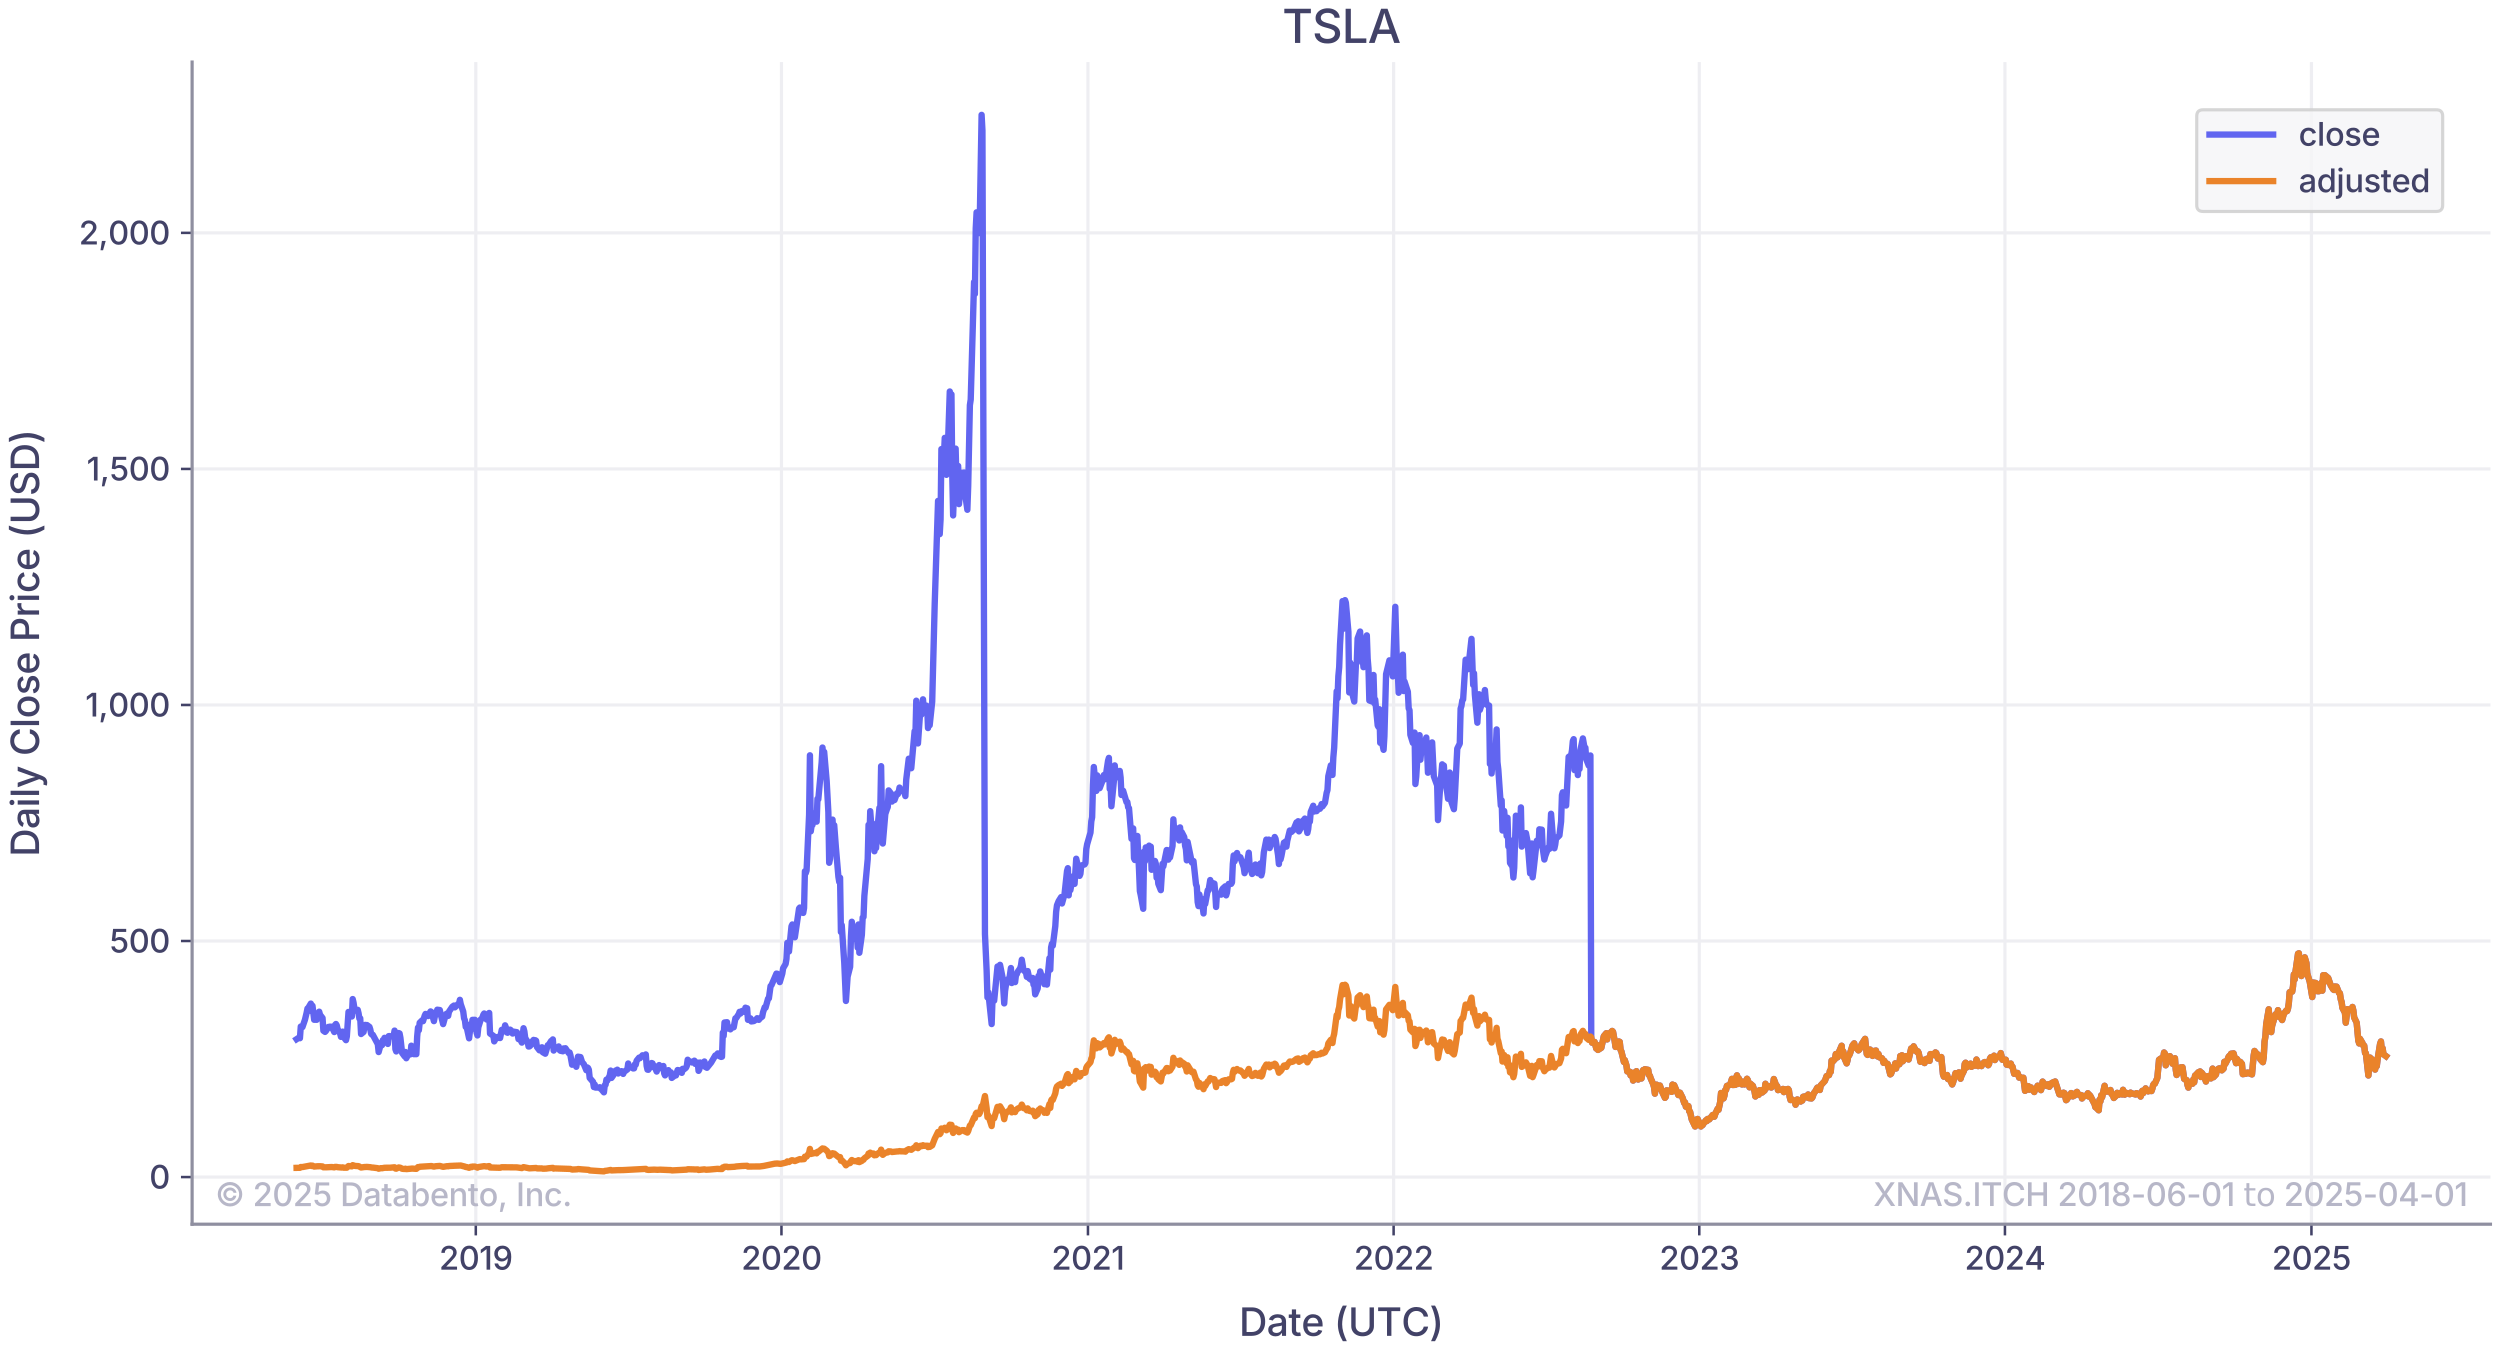 <?xml version="1.0" encoding="utf-8" standalone="no"?>
<!DOCTYPE svg PUBLIC "-//W3C//DTD SVG 1.1//EN"
  "http://www.w3.org/Graphics/SVG/1.1/DTD/svg11.dtd">
<svg xmlns:xlink="http://www.w3.org/1999/xlink" width="784.8pt" height="424.8pt" viewBox="0 0 784.8 424.8" xmlns="http://www.w3.org/2000/svg" version="1.1">
 <defs>
  <style type="text/css">*{stroke-linejoin: round; stroke-linecap: butt}</style>
 </defs>
 <g id="figure_1">
  <g id="patch_1">
   <path d="M 0 424.8
L 784.8 424.8
L 784.8 0
L 0 0
z
" style="fill: #ffffff"/>
  </g>
  <g id="axes_1">
   <g id="patch_2">
    <path d="M 60.308 384.309
L 781.8 384.309
L 781.8 19.476
L 60.308 19.476
L 60.308 384.309
z
" style="fill: none"/>
   </g>
   <g id="matplotlib.axis_1">
    <g id="xtick_1">
     <g id="line2d_1">
      <path d="M 149.361 384.309
L 149.361 19.476
" clip-path="url(#p9d687e8824)" style="fill: none; stroke: #eeeef2; stroke-linecap: square"/>
     </g>
     <g id="line2d_2">
      <defs>
       <path id="ma24b552d11" d="M 0 0
L 0 3.5
" style="stroke: #424267; stroke-width: 0.8"/>
      </defs>
      <g>
       <use xlink:href="#ma24b552d11" x="149.361" y="384.309" style="fill: #424267; stroke: #424267; stroke-width: 0.8"/>
      </g>
     </g>
     <g id="text_1">
      <!-- 2019 -->
      <g style="fill: #424267" transform="translate(137.833 398.581) scale(0.1 -0.1)">
       <defs>
        <path id="Inter-Medium-32" d="M 450 0
L 450 516
L 2031 2150
Q 2394 2531 2581 2797
Q 2769 3063 2769 3369
Q 2769 3719 2533 3920
Q 2297 4122 1944 4122
Q 1572 4122 1350 3898
Q 1128 3675 1128 3300
L 444 3300
Q 444 3725 641 4045
Q 838 4366 1180 4542
Q 1522 4719 1956 4719
Q 2400 4719 2736 4544
Q 3072 4369 3262 4070
Q 3453 3772 3453 3394
Q 3453 3141 3358 2895
Q 3263 2650 3023 2344
Q 2784 2038 2350 1600
L 1438 647
L 1438 609
L 3525 609
L 3525 0
L 450 0
z
" transform="scale(0.016)"/>
        <path id="Inter-Medium-30" d="M 2066 -63
Q 1253 -63 803 562
Q 353 1188 353 2325
Q 353 3456 804 4087
Q 1256 4719 2066 4719
Q 2875 4719 3326 4087
Q 3778 3456 3778 2325
Q 3778 1191 3329 564
Q 2881 -63 2066 -63
z
M 2066 547
Q 2550 547 2811 1012
Q 3072 1478 3072 2325
Q 3072 3175 2811 3644
Q 2550 4113 2066 4113
Q 1581 4113 1318 3642
Q 1056 3172 1056 2325
Q 1056 1478 1318 1012
Q 1581 547 2066 547
z
" transform="scale(0.016)"/>
        <path id="Inter-Medium-31" d="M 2141 4656
L 2141 0
L 1434 0
L 1434 4009
L 1403 4009
L 297 3203
L 297 3919
L 1316 4656
L 2141 4656
z
" transform="scale(0.016)"/>
        <path id="Inter-Medium-39" d="M 1919 -66
Q 1503 -66 1178 100
Q 853 266 648 556
Q 444 847 394 1222
L 1100 1222
Q 1166 931 1373 745
Q 1581 559 1919 559
Q 2428 559 2712 1003
Q 2997 1447 2997 2241
L 2963 2241
Q 2784 1950 2481 1779
Q 2178 1609 1809 1609
Q 1403 1609 1072 1806
Q 741 2003 547 2348
Q 353 2694 353 3138
Q 353 3584 556 3945
Q 759 4306 1126 4517
Q 1494 4728 1984 4722
Q 2294 4716 2594 4606
Q 2894 4497 3141 4242
Q 3388 3988 3534 3559
Q 3681 3131 3681 2488
Q 3681 1678 3465 1108
Q 3250 538 2854 236
Q 2459 -66 1919 -66
z
M 1963 2188
Q 2228 2188 2442 2323
Q 2656 2459 2782 2679
Q 2909 2900 2909 3159
Q 2909 3413 2787 3631
Q 2666 3850 2456 3984
Q 2247 4119 1978 4119
Q 1716 4119 1505 3989
Q 1294 3859 1172 3639
Q 1050 3419 1050 3150
Q 1050 2878 1167 2661
Q 1284 2444 1492 2316
Q 1700 2188 1963 2188
z
" transform="scale(0.016)"/>
       </defs>
       <use xlink:href="#Inter-Medium-32"/>
       <use xlink:href="#Inter-Medium-30" x="61.621"/>
       <use xlink:href="#Inter-Medium-31" x="126.172"/>
       <use xlink:href="#Inter-Medium-39" x="167.676"/>
      </g>
     </g>
    </g>
    <g id="xtick_2">
     <g id="line2d_3">
      <path d="M 245.314 384.309
L 245.314 19.476
" clip-path="url(#p9d687e8824)" style="fill: none; stroke: #eeeef2; stroke-linecap: square"/>
     </g>
     <g id="line2d_4">
      <g>
       <use xlink:href="#ma24b552d11" x="245.314" y="384.309" style="fill: #424267; stroke: #424267; stroke-width: 0.8"/>
      </g>
     </g>
     <g id="text_2">
      <!-- 2020 -->
      <g style="fill: #424267" transform="translate(232.702 398.581) scale(0.1 -0.1)">
       <use xlink:href="#Inter-Medium-32"/>
       <use xlink:href="#Inter-Medium-30" x="61.621"/>
       <use xlink:href="#Inter-Medium-32" x="126.172"/>
       <use xlink:href="#Inter-Medium-30" x="187.793"/>
      </g>
     </g>
    </g>
    <g id="xtick_3">
     <g id="line2d_5">
      <path d="M 341.531 384.309
L 341.531 19.476
" clip-path="url(#p9d687e8824)" style="fill: none; stroke: #eeeef2; stroke-linecap: square"/>
     </g>
     <g id="line2d_6">
      <g>
       <use xlink:href="#ma24b552d11" x="341.531" y="384.309" style="fill: #424267; stroke: #424267; stroke-width: 0.8"/>
      </g>
     </g>
     <g id="text_3">
      <!-- 2021 -->
      <g style="fill: #424267" transform="translate(330.071 398.581) scale(0.1 -0.1)">
       <use xlink:href="#Inter-Medium-32"/>
       <use xlink:href="#Inter-Medium-30" x="61.621"/>
       <use xlink:href="#Inter-Medium-32" x="126.172"/>
       <use xlink:href="#Inter-Medium-31" x="187.793"/>
      </g>
     </g>
    </g>
    <g id="xtick_4">
     <g id="line2d_7">
      <path d="M 437.484 384.309
L 437.484 19.476
" clip-path="url(#p9d687e8824)" style="fill: none; stroke: #eeeef2; stroke-linecap: square"/>
     </g>
     <g id="line2d_8">
      <g>
       <use xlink:href="#ma24b552d11" x="437.484" y="384.309" style="fill: #424267; stroke: #424267; stroke-width: 0.8"/>
      </g>
     </g>
     <g id="text_4">
      <!-- 2022 -->
      <g style="fill: #424267" transform="translate(425.018 398.581) scale(0.1 -0.1)">
       <use xlink:href="#Inter-Medium-32"/>
       <use xlink:href="#Inter-Medium-30" x="61.621"/>
       <use xlink:href="#Inter-Medium-32" x="126.172"/>
       <use xlink:href="#Inter-Medium-32" x="187.793"/>
      </g>
     </g>
    </g>
    <g id="xtick_5">
     <g id="line2d_9">
      <path d="M 533.438 384.309
L 533.438 19.476
" clip-path="url(#p9d687e8824)" style="fill: none; stroke: #eeeef2; stroke-linecap: square"/>
     </g>
     <g id="line2d_10">
      <g>
       <use xlink:href="#ma24b552d11" x="533.438" y="384.309" style="fill: #424267; stroke: #424267; stroke-width: 0.8"/>
      </g>
     </g>
     <g id="text_5">
      <!-- 2023 -->
      <g style="fill: #424267" transform="translate(520.918 398.581) scale(0.1 -0.1)">
       <defs>
        <path id="Inter-Medium-33" d="M 2009 -63
Q 1538 -63 1170 100
Q 803 263 589 550
Q 375 838 363 1219
L 1084 1219
Q 1103 909 1365 729
Q 1628 550 2003 550
Q 2409 550 2673 758
Q 2938 966 2938 1303
Q 2938 1650 2672 1870
Q 2406 2091 1928 2091
L 1531 2091
L 1531 2672
L 1928 2672
Q 2313 2672 2555 2873
Q 2797 3075 2797 3409
Q 2797 3731 2584 3926
Q 2372 4122 2016 4122
Q 1678 4122 1418 3942
Q 1159 3763 1147 3444
L 459 3444
Q 472 3822 683 4109
Q 894 4397 1245 4558
Q 1597 4719 2028 4719
Q 2475 4719 2804 4544
Q 3134 4369 3312 4080
Q 3491 3791 3491 3450
Q 3491 3056 3272 2786
Q 3053 2516 2688 2419
L 2688 2384
Q 3153 2313 3406 2014
Q 3659 1716 3659 1278
Q 3659 891 3445 587
Q 3231 284 2859 110
Q 2488 -63 2009 -63
z
" transform="scale(0.016)"/>
       </defs>
       <use xlink:href="#Inter-Medium-32"/>
       <use xlink:href="#Inter-Medium-30" x="61.621"/>
       <use xlink:href="#Inter-Medium-32" x="126.172"/>
       <use xlink:href="#Inter-Medium-33" x="187.793"/>
      </g>
     </g>
    </g>
    <g id="xtick_6">
     <g id="line2d_11">
      <path d="M 629.391 384.309
L 629.391 19.476
" clip-path="url(#p9d687e8824)" style="fill: none; stroke: #eeeef2; stroke-linecap: square"/>
     </g>
     <g id="line2d_12">
      <g>
       <use xlink:href="#ma24b552d11" x="629.391" y="384.309" style="fill: #424267; stroke: #424267; stroke-width: 0.8"/>
      </g>
     </g>
     <g id="text_6">
      <!-- 2024 -->
      <g style="fill: #424267" transform="translate(616.725 398.581) scale(0.1 -0.1)">
       <defs>
        <path id="Inter-Medium-34" d="M 356 906
L 356 1481
L 2363 4656
L 3244 4656
L 3244 1513
L 3856 1513
L 3856 906
L 3244 906
L 3244 0
L 2559 0
L 2559 906
L 356 906
z
M 2566 1513
L 2566 3809
L 2528 3809
L 1100 1550
L 1100 1513
L 2566 1513
z
" transform="scale(0.016)"/>
       </defs>
       <use xlink:href="#Inter-Medium-32"/>
       <use xlink:href="#Inter-Medium-30" x="61.621"/>
       <use xlink:href="#Inter-Medium-32" x="126.172"/>
       <use xlink:href="#Inter-Medium-34" x="187.793"/>
      </g>
     </g>
    </g>
    <g id="xtick_7">
     <g id="line2d_13">
      <path d="M 725.608 384.309
L 725.608 19.476
" clip-path="url(#p9d687e8824)" style="fill: none; stroke: #eeeef2; stroke-linecap: square"/>
     </g>
     <g id="line2d_14">
      <g>
       <use xlink:href="#ma24b552d11" x="725.608" y="384.309" style="fill: #424267; stroke: #424267; stroke-width: 0.8"/>
      </g>
     </g>
     <g id="text_7">
      <!-- 2025 -->
      <g style="fill: #424267" transform="translate(713.208 398.581) scale(0.1 -0.1)">
       <defs>
        <path id="Inter-Medium-35" d="M 1897 -63
Q 1463 -63 1122 103
Q 781 269 579 559
Q 378 850 363 1219
L 1056 1219
Q 1081 919 1322 728
Q 1563 538 1897 538
Q 2294 538 2551 806
Q 2809 1075 2809 1494
Q 2809 1775 2687 1997
Q 2566 2219 2353 2345
Q 2141 2472 1866 2472
Q 1653 2472 1440 2398
Q 1228 2325 1100 2209
L 444 2303
L 703 4656
L 3275 4656
L 3275 4047
L 1300 4047
L 1153 2747
L 1178 2747
Q 1316 2884 1542 2970
Q 1769 3056 2031 3056
Q 2456 3056 2789 2856
Q 3122 2656 3314 2306
Q 3506 1956 3506 1506
Q 3506 1053 3300 698
Q 3094 344 2730 140
Q 2366 -63 1897 -63
z
" transform="scale(0.016)"/>
       </defs>
       <use xlink:href="#Inter-Medium-32"/>
       <use xlink:href="#Inter-Medium-30" x="61.621"/>
       <use xlink:href="#Inter-Medium-32" x="126.172"/>
       <use xlink:href="#Inter-Medium-35" x="187.793"/>
      </g>
     </g>
    </g>
    <g id="text_8">
     <!-- Date (UTC) -->
     <g style="fill: #424267" transform="translate(388.969 419.351) scale(0.12 -0.12)">
      <defs>
       <path id="Inter-Medium-44" d="M 2031 0
L 516 0
L 516 4656
L 2075 4656
Q 2763 4656 3253 4376
Q 3744 4097 4006 3578
Q 4269 3059 4269 2334
Q 4269 1606 4005 1084
Q 3741 563 3239 281
Q 2738 0 2031 0
z
M 1228 625
L 1991 625
Q 2781 625 3175 1067
Q 3569 1509 3569 2334
Q 3569 3156 3180 3593
Q 2791 4031 2028 4031
L 1228 4031
L 1228 625
z
" transform="scale(0.016)"/>
       <path id="Inter-Medium-61" d="M 1441 -78
Q 1106 -78 839 45
Q 572 169 415 406
Q 259 644 259 988
Q 259 1284 375 1476
Q 491 1669 684 1780
Q 878 1891 1117 1947
Q 1356 2003 1603 2031
Q 2066 2084 2275 2123
Q 2484 2163 2484 2347
L 2484 2366
Q 2484 2656 2314 2817
Q 2144 2978 1816 2978
Q 1472 2978 1275 2828
Q 1078 2678 1006 2500
L 359 2669
Q 478 2981 700 3172
Q 922 3363 1208 3450
Q 1494 3538 1806 3538
Q 2016 3538 2253 3488
Q 2491 3438 2700 3308
Q 2909 3178 3040 2937
Q 3172 2697 3172 2319
L 3172 0
L 2506 0
L 2506 478
L 2472 478
Q 2369 272 2117 97
Q 1866 -78 1441 -78
z
M 1594 475
Q 1872 475 2072 586
Q 2272 697 2380 875
Q 2488 1053 2488 1259
L 2488 1706
Q 2438 1656 2273 1620
Q 2109 1584 1928 1559
Q 1747 1534 1641 1522
Q 1350 1481 1142 1364
Q 934 1247 934 978
Q 934 728 1120 601
Q 1306 475 1594 475
z
" transform="scale(0.016)"/>
       <path id="Inter-Medium-74" d="M 1956 3494
L 1956 2934
L 1259 2934
L 1259 944
Q 1259 734 1348 636
Q 1438 538 1641 538
Q 1697 538 1783 550
Q 1869 563 1931 575
L 2053 25
Q 1944 -13 1817 -30
Q 1691 -47 1572 -47
Q 1097 -47 834 198
Q 572 444 572 888
L 572 2934
L 63 2934
L 63 3494
L 572 3494
L 572 4325
L 1259 4325
L 1259 3494
L 1956 3494
z
" transform="scale(0.016)"/>
       <path id="Inter-Medium-65" d="M 1969 -72
Q 1453 -72 1078 150
Q 703 372 501 775
Q 300 1178 300 1722
Q 300 2259 498 2668
Q 697 3078 1059 3308
Q 1422 3538 1909 3538
Q 2306 3538 2664 3361
Q 3022 3184 3245 2798
Q 3469 2413 3469 1781
L 3469 1538
L 991 1538
Q 1009 1031 1278 764
Q 1547 497 1975 497
Q 2263 497 2470 622
Q 2678 747 2769 991
L 3416 838
Q 3291 428 2909 178
Q 2528 -72 1969 -72
z
M 994 2050
L 2788 2050
Q 2750 2463 2529 2716
Q 2309 2969 1913 2969
Q 1500 2969 1261 2698
Q 1022 2428 994 2050
z
" transform="scale(0.016)"/>
       <path id="Inter-Medium-20" transform="scale(0.016)"/>
       <path id="Inter-Medium-28" d="M 631 1897
Q 631 2406 734 2965
Q 838 3525 1020 4040
Q 1203 4556 1438 4941
L 2091 4941
Q 1853 4450 1683 3922
Q 1513 3394 1422 2875
Q 1331 2356 1331 1897
Q 1331 1278 1512 626
Q 1694 -25 2091 -872
L 1438 -872
Q 1038 -200 834 503
Q 631 1206 631 1897
z
" transform="scale(0.016)"/>
       <path id="Inter-Medium-55" d="M 2372 -72
Q 1809 -72 1392 142
Q 975 356 745 734
Q 516 1113 516 1600
L 516 4656
L 1228 4656
L 1228 1659
Q 1228 1188 1536 881
Q 1844 575 2372 575
Q 2897 575 3201 881
Q 3506 1188 3506 1659
L 3506 4656
L 4222 4656
L 4222 1600
Q 4222 1113 3990 734
Q 3759 356 3343 142
Q 2928 -72 2372 -72
z
" transform="scale(0.016)"/>
       <path id="Inter-Medium-54" d="M 281 4044
L 281 4656
L 3897 4656
L 3897 4044
L 2450 4044
L 2450 0
L 1734 0
L 1734 4044
L 281 4044
z
" transform="scale(0.016)"/>
       <path id="Inter-Medium-43" d="M 2450 -63
Q 1844 -63 1370 225
Q 897 513 625 1047
Q 353 1581 353 2325
Q 353 3072 626 3608
Q 900 4144 1373 4431
Q 1847 4719 2450 4719
Q 2941 4719 3347 4533
Q 3753 4347 4022 3995
Q 4291 3644 4369 3150
L 3653 3150
Q 3566 3594 3230 3831
Q 2894 4069 2456 4069
Q 2056 4069 1740 3867
Q 1425 3666 1242 3277
Q 1059 2888 1059 2325
Q 1059 1759 1242 1371
Q 1425 984 1740 786
Q 2056 588 2456 588
Q 2894 588 3230 827
Q 3566 1066 3653 1509
L 4372 1509
Q 4300 1047 4039 694
Q 3778 341 3370 139
Q 2963 -63 2450 -63
z
" transform="scale(0.016)"/>
       <path id="Inter-Medium-29" d="M 269 -872
Q 541 -294 708 182
Q 875 659 953 1076
Q 1031 1494 1031 1897
Q 1031 2356 939 2875
Q 847 3394 676 3922
Q 506 4450 269 4941
L 925 4941
Q 1159 4559 1340 4042
Q 1522 3525 1626 2965
Q 1731 2406 1731 1897
Q 1731 1197 1523 494
Q 1316 -209 925 -872
L 269 -872
z
" transform="scale(0.016)"/>
      </defs>
      <use xlink:href="#Inter-Medium-44"/>
      <use xlink:href="#Inter-Medium-61" x="72.168"/>
      <use xlink:href="#Inter-Medium-74" x="128.955"/>
      <use xlink:href="#Inter-Medium-65" x="162.988"/>
      <use xlink:href="#Inter-Medium-20" x="221.729"/>
      <use xlink:href="#Inter-Medium-28" x="248.389"/>
      <use xlink:href="#Inter-Medium-55" x="285.254"/>
      <use xlink:href="#Inter-Medium-54" x="359.277"/>
      <use xlink:href="#Inter-Medium-43" x="424.561"/>
      <use xlink:href="#Inter-Medium-29" x="497.9"/>
     </g>
    </g>
   </g>
   <g id="matplotlib.axis_2">
    <g id="ytick_1">
     <g id="line2d_15">
      <path d="M 60.308 369.499
L 781.8 369.499
" clip-path="url(#p9d687e8824)" style="fill: none; stroke: #eeeef2; stroke-linecap: square"/>
     </g>
     <g id="line2d_16">
      <defs>
       <path id="m0933ca77d3" d="M 0 0
L -3.5 0
" style="stroke: #424267; stroke-width: 0.8"/>
      </defs>
      <g>
       <use xlink:href="#m0933ca77d3" x="60.308" y="369.499" style="fill: #424267; stroke: #424267; stroke-width: 0.8"/>
      </g>
     </g>
     <g id="text_9">
      <!-- 0 -->
      <g style="fill: #424267" transform="translate(46.856 373.135) scale(0.1 -0.1)">
       <use xlink:href="#Inter-Medium-30"/>
      </g>
     </g>
    </g>
    <g id="ytick_2">
     <g id="line2d_17">
      <path d="M 60.308 295.4
L 781.8 295.4
" clip-path="url(#p9d687e8824)" style="fill: none; stroke: #eeeef2; stroke-linecap: square"/>
     </g>
     <g id="line2d_18">
      <g>
       <use xlink:href="#m0933ca77d3" x="60.308" y="295.4" style="fill: #424267; stroke: #424267; stroke-width: 0.8"/>
      </g>
     </g>
     <g id="text_10">
      <!-- 500 -->
      <g style="fill: #424267" transform="translate(34.377 299.037) scale(0.1 -0.1)">
       <use xlink:href="#Inter-Medium-35"/>
       <use xlink:href="#Inter-Medium-30" x="60.303"/>
       <use xlink:href="#Inter-Medium-30" x="124.854"/>
      </g>
     </g>
    </g>
    <g id="ytick_3">
     <g id="line2d_19">
      <path d="M 60.308 221.302
L 781.8 221.302
" clip-path="url(#p9d687e8824)" style="fill: none; stroke: #eeeef2; stroke-linecap: square"/>
     </g>
     <g id="line2d_20">
      <g>
       <use xlink:href="#m0933ca77d3" x="60.308" y="221.302" style="fill: #424267; stroke: #424267; stroke-width: 0.8"/>
      </g>
     </g>
     <g id="text_11">
      <!-- 1,000 -->
      <g style="fill: #424267" transform="translate(26.772 224.938) scale(0.1 -0.1)">
       <defs>
        <path id="Inter-Medium-2c" d="M 394 -1140
L 669 688
L 1410 688
L 894 -1140
L 394 -1140
z
" transform="scale(0.016)"/>
       </defs>
       <use xlink:href="#Inter-Medium-31"/>
       <use xlink:href="#Inter-Medium-2c" x="41.504"/>
       <use xlink:href="#Inter-Medium-30" x="71.826"/>
       <use xlink:href="#Inter-Medium-30" x="136.377"/>
       <use xlink:href="#Inter-Medium-30" x="200.928"/>
      </g>
     </g>
    </g>
    <g id="ytick_4">
     <g id="line2d_21">
      <path d="M 60.308 147.204
L 781.8 147.204
" clip-path="url(#p9d687e8824)" style="fill: none; stroke: #eeeef2; stroke-linecap: square"/>
     </g>
     <g id="line2d_22">
      <g>
       <use xlink:href="#m0933ca77d3" x="60.308" y="147.204" style="fill: #424267; stroke: #424267; stroke-width: 0.8"/>
      </g>
     </g>
     <g id="text_12">
      <!-- 1,500 -->
      <g style="fill: #424267" transform="translate(27.197 150.84) scale(0.1 -0.1)">
       <use xlink:href="#Inter-Medium-31"/>
       <use xlink:href="#Inter-Medium-2c" x="41.504"/>
       <use xlink:href="#Inter-Medium-35" x="71.826"/>
       <use xlink:href="#Inter-Medium-30" x="132.129"/>
       <use xlink:href="#Inter-Medium-30" x="196.68"/>
      </g>
     </g>
    </g>
    <g id="ytick_5">
     <g id="line2d_23">
      <path d="M 60.308 73.106
L 781.8 73.106
" clip-path="url(#p9d687e8824)" style="fill: none; stroke: #eeeef2; stroke-linecap: square"/>
     </g>
     <g id="line2d_24">
      <g>
       <use xlink:href="#m0933ca77d3" x="60.308" y="73.106" style="fill: #424267; stroke: #424267; stroke-width: 0.8"/>
      </g>
     </g>
     <g id="text_13">
      <!-- 2,000 -->
      <g style="fill: #424267" transform="translate(24.76 76.742) scale(0.1 -0.1)">
       <use xlink:href="#Inter-Medium-32"/>
       <use xlink:href="#Inter-Medium-2c" x="61.621"/>
       <use xlink:href="#Inter-Medium-30" x="91.943"/>
       <use xlink:href="#Inter-Medium-30" x="156.494"/>
       <use xlink:href="#Inter-Medium-30" x="221.045"/>
      </g>
     </g>
    </g>
    <g id="text_14">
     <!-- Daily Close Price (USD) -->
     <g style="fill: #424267" transform="translate(12.265 268.936) rotate(-90) scale(0.12 -0.12)">
      <defs>
       <path id="Inter-Medium-69" d="M 463 0
L 463 3494
L 1150 3494
L 1150 0
L 463 0
z
M 806 4028
Q 628 4028 501 4147
Q 375 4266 375 4434
Q 375 4606 501 4725
Q 628 4844 806 4844
Q 984 4844 1112 4725
Q 1240 4606 1240 4434
Q 1240 4266 1112 4147
Q 984 4028 806 4028
z
" transform="scale(0.016)"/>
       <path id="Inter-Medium-6c" d="M 1150 4656
L 1150 0
L 463 0
L 463 4656
L 1150 4656
z
" transform="scale(0.016)"/>
       <path id="Inter-Medium-79" d="M 416 -1256
L 584 -697
L 663 -716
Q 928 -788 1114 -698
Q 1300 -609 1397 -272
L 1472 -16
L 144 3494
L 888 3494
L 1578 1509
Q 1656 1278 1715 1053
Q 1775 828 1831 603
Q 1891 828 1953 1054
Q 2016 1281 2097 1509
L 2800 3494
L 3538 3494
L 2019 -484
Q 1859 -903 1589 -1117
Q 1319 -1331 897 -1331
Q 734 -1331 607 -1307
Q 481 -1284 416 -1256
z
" transform="scale(0.016)"/>
       <path id="Inter-Medium-6f" d="M 1931 -72
Q 1441 -72 1073 153
Q 706 378 503 783
Q 300 1188 300 1728
Q 300 2272 503 2680
Q 706 3088 1073 3313
Q 1441 3538 1931 3538
Q 2425 3538 2792 3313
Q 3159 3088 3362 2680
Q 3566 2272 3566 1728
Q 3566 1188 3362 783
Q 3159 378 2792 153
Q 2425 -72 1931 -72
z
M 1931 509
Q 2250 509 2458 676
Q 2666 844 2767 1120
Q 2869 1397 2869 1728
Q 2869 2063 2767 2342
Q 2666 2622 2458 2789
Q 2250 2956 1931 2956
Q 1616 2956 1409 2789
Q 1203 2622 1101 2342
Q 1000 2063 1000 1728
Q 1000 1397 1101 1120
Q 1203 844 1409 676
Q 1616 509 1931 509
z
" transform="scale(0.016)"/>
       <path id="Inter-Medium-73" d="M 1716 -72
Q 1147 -72 773 173
Q 400 419 306 884
L 953 1019
Q 1094 484 1722 484
Q 2056 484 2251 623
Q 2447 763 2447 956
Q 2447 1288 1956 1397
L 1369 1531
Q 406 1747 406 2497
Q 406 2809 579 3043
Q 753 3278 1058 3408
Q 1363 3538 1759 3538
Q 2325 3538 2647 3295
Q 2969 3053 3081 2666
L 2466 2531
Q 2400 2716 2237 2855
Q 2075 2994 1766 2994
Q 1481 2994 1290 2866
Q 1100 2738 1100 2541
Q 1100 2366 1226 2258
Q 1353 2150 1641 2084
L 2203 1959
Q 3156 1744 3156 1016
Q 3156 697 2973 451
Q 2791 206 2466 67
Q 2141 -72 1716 -72
z
" transform="scale(0.016)"/>
       <path id="Inter-Medium-50" d="M 516 0
L 516 4656
L 2184 4656
Q 2722 4656 3081 4457
Q 3441 4259 3619 3917
Q 3797 3575 3797 3144
Q 3797 2713 3617 2370
Q 3438 2028 3078 1829
Q 2719 1631 2178 1631
L 1228 1631
L 1228 0
L 516 0
z
M 1228 2234
L 2109 2234
Q 2622 2234 2848 2492
Q 3075 2750 3075 3144
Q 3075 3538 2848 3792
Q 2622 4047 2103 4047
L 1228 4047
L 1228 2234
z
" transform="scale(0.016)"/>
       <path id="Inter-Medium-72" d="M 463 0
L 463 3494
L 1128 3494
L 1128 2931
L 1166 2931
Q 1259 3216 1501 3380
Q 1744 3544 2050 3544
Q 2116 3544 2202 3537
Q 2288 3531 2341 3525
L 2341 2869
Q 2303 2878 2197 2892
Q 2091 2906 1981 2906
Q 1622 2906 1386 2686
Q 1150 2466 1150 2122
L 1150 0
L 463 0
z
" transform="scale(0.016)"/>
       <path id="Inter-Medium-63" d="M 1931 -72
Q 1438 -72 1072 153
Q 706 378 503 783
Q 300 1188 300 1728
Q 300 2272 503 2680
Q 706 3088 1072 3313
Q 1438 3538 1931 3538
Q 2475 3538 2870 3264
Q 3266 2991 3394 2506
L 2741 2350
Q 2669 2622 2461 2789
Q 2253 2956 1934 2956
Q 1619 2956 1411 2790
Q 1203 2625 1101 2345
Q 1000 2066 1000 1728
Q 1000 1394 1101 1117
Q 1203 841 1411 675
Q 1619 509 1934 509
Q 2259 509 2471 682
Q 2684 856 2753 1141
L 3403 984
Q 3275 491 2878 209
Q 2481 -72 1931 -72
z
" transform="scale(0.016)"/>
       <path id="Inter-Medium-53" d="M 2078 -78
Q 1294 -78 828 289
Q 363 656 331 1294
L 1047 1294
Q 1078 913 1375 730
Q 1672 547 2075 547
Q 2519 547 2809 753
Q 3100 959 3100 1297
Q 3100 1600 2845 1748
Q 2591 1897 2216 1997
L 1672 2147
Q 1100 2300 779 2600
Q 459 2900 459 3378
Q 459 3781 676 4082
Q 894 4384 1267 4551
Q 1641 4719 2109 4719
Q 2588 4719 2952 4551
Q 3316 4384 3523 4092
Q 3731 3800 3741 3431
L 3047 3431
Q 3013 3750 2752 3925
Q 2491 4100 2094 4100
Q 1672 4100 1422 3908
Q 1172 3716 1172 3419
Q 1172 3197 1306 3061
Q 1441 2925 1636 2845
Q 1831 2766 2009 2719
L 2463 2600
Q 2684 2544 2920 2448
Q 3156 2353 3356 2201
Q 3556 2050 3679 1826
Q 3803 1603 3803 1288
Q 3803 894 3600 584
Q 3397 275 3011 98
Q 2625 -78 2078 -78
z
" transform="scale(0.016)"/>
      </defs>
      <use xlink:href="#Inter-Medium-44"/>
      <use xlink:href="#Inter-Medium-61" x="72.168"/>
      <use xlink:href="#Inter-Medium-69" x="128.955"/>
      <use xlink:href="#Inter-Medium-6c" x="154.15"/>
      <use xlink:href="#Inter-Medium-79" x="179.346"/>
      <use xlink:href="#Inter-Medium-20" x="236.865"/>
      <use xlink:href="#Inter-Medium-43" x="263.525"/>
      <use xlink:href="#Inter-Medium-6c" x="336.865"/>
      <use xlink:href="#Inter-Medium-6f" x="362.061"/>
      <use xlink:href="#Inter-Medium-73" x="422.461"/>
      <use xlink:href="#Inter-Medium-65" x="476.318"/>
      <use xlink:href="#Inter-Medium-20" x="535.059"/>
      <use xlink:href="#Inter-Medium-50" x="561.719"/>
      <use xlink:href="#Inter-Medium-72" x="625.879"/>
      <use xlink:href="#Inter-Medium-69" x="664.551"/>
      <use xlink:href="#Inter-Medium-63" x="689.746"/>
      <use xlink:href="#Inter-Medium-65" x="747.461"/>
      <use xlink:href="#Inter-Medium-20" x="806.201"/>
      <use xlink:href="#Inter-Medium-28" x="832.861"/>
      <use xlink:href="#Inter-Medium-55" x="869.727"/>
      <use xlink:href="#Inter-Medium-53" x="943.75"/>
      <use xlink:href="#Inter-Medium-44" x="1008.35"/>
      <use xlink:href="#Inter-Medium-29" x="1080.518"/>
     </g>
    </g>
   </g>
   <g id="line2d_25">
    <path d="M 93.103 326.225
L 93.892 325.699
L 94.155 325.914
L 94.418 322.254
L 94.681 322.55
L 94.943 322.423
L 95.732 320.115
L 96.258 317.929
L 96.521 316.593
L 96.784 316.385
L 97.572 315.05
L 97.835 317.457
L 98.098 315.74
L 98.624 320.12
L 99.413 320.132
L 99.675 318.77
L 99.938 318.315
L 100.201 317.593
L 100.464 318.556
L 101.253 319.579
L 101.516 323.559
L 102.041 323.927
L 102.304 323.656
L 103.093 322.372
L 103.356 322.506
L 103.619 322.276
L 103.882 322.646
L 104.144 322.31
L 104.933 323.973
L 105.196 321.736
L 105.459 321.456
L 105.722 321.898
L 105.985 323.055
L 106.773 324.447
L 107.036 325.486
L 107.562 323.854
L 107.825 325.484
L 108.614 326.522
L 108.876 325.364
L 109.402 317.666
L 110.454 319.093
L 110.717 313.629
L 110.98 314.74
L 111.242 316.444
L 111.505 317.259
L 112.294 317.01
L 112.557 318.075
L 112.82 319.748
L 113.083 319.675
L 113.346 324.595
L 114.134 323.958
L 114.397 322.328
L 114.66 321.735
L 114.923 322.054
L 115.186 321.778
L 115.974 322.354
L 116.237 323.165
L 116.5 324.491
L 116.763 324.78
L 117.026 324.84
L 118.603 327.781
L 118.866 330.256
L 119.655 327.353
L 119.918 328.107
L 120.181 326.522
L 120.443 326.553
L 120.706 325.799
L 121.495 326.15
L 121.758 327.707
L 122.021 325.262
L 122.284 325.243
L 122.547 325.427
L 123.335 325.235
L 123.598 325.01
L 123.861 323.525
L 124.124 329.352
L 124.387 330.064
L 125.175 324.299
L 125.438 324.432
L 125.701 325.809
L 126.227 330.53
L 127.016 331.605
L 127.278 330.244
L 127.541 332.198
L 128.067 331.19
L 128.856 330.966
L 129.119 328.27
L 129.382 329.634
L 129.644 330.078
L 129.907 330.919
L 130.696 330.923
L 130.959 325.373
L 131.222 322.58
L 131.485 323.41
L 131.748 321.068
L 132.536 320.297
L 132.799 320.561
L 133.325 318.832
L 133.588 318.295
L 134.376 318.964
L 134.639 318.814
L 134.902 317.926
L 135.165 317.511
L 135.428 317.677
L 136.217 320.552
L 136.48 319.134
L 137.005 318.163
L 137.268 316.97
L 138.057 317.074
L 138.583 319.339
L 139.108 321.482
L 139.897 318.651
L 140.16 318.254
L 140.423 318.131
L 140.686 318.904
L 140.949 317.578
L 142 316.029
L 142.526 315.659
L 142.789 316.225
L 143.84 315.151
L 144.103 315.066
L 144.366 313.869
L 144.629 315.214
L 145.418 317.556
L 145.681 319.66
L 145.943 320.297
L 146.206 322.372
L 146.469 322.297
L 147.258 325.944
L 147.784 321.479
L 148.047 323.039
L 148.309 320.155
L 149.098 320.149
L 149.624 324.191
L 149.887 325.044
L 150.15 322.479
L 150.938 319.998
L 151.201 319.853
L 151.464 319.334
L 151.727 318.556
L 151.99 318.162
L 152.778 320.046
L 153.041 318.365
L 153.304 318.239
L 153.567 317.989
L 153.83 324.447
L 154.882 325.179
L 155.144 326.907
L 155.407 326.443
L 155.67 325.56
L 156.459 325.818
L 156.722 325.336
L 156.985 325.855
L 157.51 323.291
L 158.299 323.214
L 158.562 321.876
L 158.825 322.595
L 159.088 324.097
L 159.351 324.198
L 160.139 323.226
L 160.402 323.413
L 160.928 324.447
L 161.191 323.854
L 162.242 324.02
L 162.505 324.706
L 162.768 326.193
L 163.031 325.796
L 163.82 327.292
L 164.345 322.787
L 164.608 323.764
L 164.871 325.833
L 165.66 327.117
L 165.923 328.522
L 166.186 328.499
L 166.449 328.285
L 166.711 327.404
L 167.5 326.448
L 167.763 327.698
L 168.026 326.541
L 168.289 326.717
L 168.552 328.678
L 169.34 329.708
L 169.603 329.76
L 169.866 328.9
L 170.129 328.762
L 170.392 330.316
L 171.181 330.775
L 171.969 328.107
L 172.232 328.033
L 173.021 326.774
L 173.284 326.929
L 173.546 326.295
L 173.809 329.787
L 174.072 328.76
L 174.861 328.905
L 175.124 329.143
L 175.387 328.505
L 175.65 329.616
L 175.912 329.849
L 176.701 330.016
L 176.964 329.115
L 177.227 329.278
L 177.49 329.059
L 178.541 330.599
L 178.804 330.4
L 179.067 331.264
L 179.593 334.235
L 180.382 333.875
L 180.644 334.102
L 180.907 334.883
L 181.433 331.716
L 182.222 331.841
L 182.748 333.471
L 183.273 334.05
L 184.062 335.959
L 184.325 335.08
L 184.588 335.251
L 184.851 335.817
L 185.113 338.376
L 186.165 339.615
L 186.428 341.248
L 186.691 340.455
L 186.954 341.408
L 188.005 341.417
L 188.268 341.297
L 188.531 341.77
L 188.794 341.95
L 189.583 342.905
L 189.845 340.675
L 190.108 340.511
L 190.371 338.921
L 190.634 339.243
L 191.423 337.607
L 191.686 336.08
L 191.949 338.385
L 192.474 337.638
L 193.263 336.066
L 193.526 336.125
L 193.789 335.799
L 194.052 336.987
L 194.315 336.695
L 195.103 336.258
L 195.366 336.836
L 195.629 337.119
L 195.892 336.485
L 196.943 335.71
L 197.206 333.856
L 197.469 334.775
L 197.995 334.969
L 198.784 335.412
L 199.046 335.376
L 199.309 334.109
L 199.572 334.226
L 199.835 333.005
L 200.624 332.023
L 200.887 332.184
L 201.15 331.798
L 201.412 331.741
L 201.675 331.283
L 202.464 331.535
L 202.727 331.015
L 202.99 334.584
L 203.253 335.778
L 203.516 335.826
L 204.304 334.655
L 204.567 333.705
L 204.83 333.816
L 205.093 334.97
L 205.356 334.572
L 206.144 336.377
L 206.407 335.436
L 206.933 334.347
L 207.196 334.732
L 207.985 335.593
L 208.247 334.643
L 208.51 336.995
L 208.773 337.588
L 209.036 337.044
L 209.825 335.946
L 210.088 336.562
L 210.351 336.759
L 210.613 336.629
L 210.876 338.377
L 211.928 337.564
L 212.191 337.599
L 212.717 335.907
L 213.768 336.08
L 214.031 336.781
L 214.294 335.528
L 214.557 335.811
L 215.345 335.176
L 215.608 334.584
L 215.871 332.672
L 216.397 333.191
L 217.186 333.524
L 217.449 333.22
L 217.711 333.457
L 217.974 332.968
L 218.237 333.969
L 219.026 333.564
L 219.289 336.159
L 219.552 335.68
L 219.814 333.546
L 220.077 333.649
L 220.866 333.803
L 221.129 333.228
L 221.392 334.907
L 221.918 335.194
L 223.232 333.561
L 224.546 331.338
L 224.809 331.338
L 225.335 330.685
L 225.598 331.427
L 226.387 331.789
L 226.65 331.709
L 226.912 324.152
L 227.175 325.188
L 227.438 320.984
L 228.227 320.89
L 228.49 322.879
L 228.753 322.75
L 229.016 322.864
L 229.278 323.131
L 230.067 322.31
L 230.33 322.482
L 230.856 319.668
L 231.119 319.579
L 231.907 318.358
L 232.17 317.634
L 232.433 318.174
L 232.959 317.356
L 233.747 317.658
L 234.01 316.333
L 234.273 317.322
L 234.536 316.511
L 234.799 320.142
L 235.588 319.677
L 235.851 320.646
L 236.639 320.542
L 237.428 319.991
L 237.691 319.638
L 237.954 320.093
L 238.217 320.14
L 238.479 319.746
L 239.268 319.137
L 239.531 317.784
L 240.057 316.195
L 240.32 316.341
L 241.108 313.498
L 241.371 313.397
L 241.897 309.538
L 242.16 309.313
L 243.737 305.635
L 244 305.685
L 244.789 308.297
L 245.577 305.626
L 245.84 303.947
L 246.629 302.588
L 246.892 300.993
L 247.155 295.978
L 247.418 298.376
L 247.68 298.683
L 248.469 290.762
L 248.732 290.211
L 249.258 293.429
L 249.521 294.233
L 250.835 285.219
L 251.098 284.895
L 251.361 286.39
L 252.149 286.575
L 252.412 285.055
L 252.675 273.512
L 252.938 274.094
L 253.201 273.288
L 253.99 255.832
L 254.253 237.103
L 254.515 260.974
L 254.778 259.203
L 255.041 258.992
L 255.83 255.254
L 256.093 255.239
L 256.356 257.928
L 256.619 250.749
L 256.881 250.921
L 257.933 239.369
L 258.196 234.667
L 258.459 237.419
L 258.722 236.023
L 259.51 245.18
L 260.036 254.94
L 260.299 270.838
L 260.562 269.626
L 261.351 257.292
L 261.613 262.056
L 261.876 259.033
L 262.402 265.998
L 263.191 275.246
L 263.454 276.858
L 263.716 275.532
L 263.979 292.585
L 264.242 290.434
L 265.031 302.232
L 265.557 314.221
L 266.082 306.589
L 266.871 303.507
L 267.134 293.993
L 267.397 289.354
L 267.923 294.141
L 268.711 294.957
L 268.974 293.157
L 269.237 297.475
L 269.5 290.214
L 269.763 299.095
L 270.552 293.474
L 270.814 288.028
L 271.077 287.851
L 271.34 281.231
L 272.392 269.688
L 272.655 258.926
L 272.918 263.98
L 273.18 254.646
L 273.443 258.099
L 274.232 258.794
L 274.495 267.228
L 274.758 262.234
L 275.021 266.218
L 275.283 261.911
L 276.072 253.593
L 276.335 254.417
L 276.598 240.523
L 276.861 256.128
L 277.124 264.798
L 277.912 255.536
L 278.438 253.965
L 278.701 253.33
L 278.964 248.126
L 279.753 249.163
L 280.015 251.623
L 280.541 250.349
L 280.804 251.149
L 281.593 249.015
L 281.856 249.294
L 282.119 248.652
L 282.381 247.237
L 282.644 248.31
L 283.696 247.978
L 284.222 249.904
L 284.485 244.717
L 285.273 238.179
L 285.536 238.726
L 285.799 238.585
L 286.062 241.161
L 287.113 229.529
L 287.376 230.446
L 287.639 219.968
L 287.902 225.081
L 288.165 233.374
L 288.954 222.191
L 289.216 224.37
L 289.479 223.313
L 289.742 219.539
L 290.005 222.414
L 290.794 221.504
L 291.057 221.851
L 291.32 228.548
L 291.582 222.488
L 291.845 227.675
L 292.634 220.265
L 293.423 189.588
L 294.474 157.243
L 294.737 164.839
L 295 167.673
L 295.263 163.054
L 295.526 140.98
L 296.314 143.129
L 296.577 137.459
L 296.84 145.558
L 297.103 149.056
L 297.366 146.021
L 298.155 122.9
L 298.417 135.35
L 298.68 123.789
L 298.943 149.575
L 299.206 161.801
L 299.995 140.832
L 300.258 151.487
L 300.521 147.056
L 300.783 146.27
L 301.046 158.246
L 301.835 149.424
L 302.098 148.393
L 302.361 150.015
L 302.624 148.33
L 302.887 154.466
L 303.675 160.023
L 303.938 152.539
L 304.464 127.197
L 304.727 125.428
L 305.778 88.529
L 306.041 92.266
L 306.304 71.719
L 306.567 66.659
L 307.356 73.18
L 307.619 66.022
L 308.144 36.06
L 308.407 40.949
L 309.196 293.215
L 309.722 304.692
L 309.984 313.11
L 310.247 311.499
L 311.299 321.468
L 311.562 313.967
L 311.825 313.898
L 312.088 314.118
L 313.139 303.403
L 313.402 303.569
L 313.665 306.678
L 313.928 302.884
L 314.716 306.81
L 315.242 314.988
L 315.505 311.137
L 315.768 309.353
L 316.557 307.29
L 316.82 307.53
L 317.345 303.885
L 317.608 308.59
L 318.397 306.938
L 318.66 308.308
L 318.923 306.174
L 319.186 305.828
L 319.448 305.115
L 320.237 303.994
L 320.5 303.107
L 320.763 301.276
L 321.289 304.531
L 322.077 305.288
L 322.34 306.649
L 322.603 304.841
L 323.129 307.182
L 323.917 307.72
L 324.18 307.004
L 324.443 309.109
L 324.706 309.257
L 324.969 312.15
L 325.758 310.294
L 326.021 306.352
L 326.283 306.829
L 326.546 304.959
L 326.809 305.863
L 327.598 306.804
L 327.861 308.96
L 328.124 307.661
L 328.649 309.079
L 329.438 300.792
L 329.701 304.4
L 329.964 297.401
L 330.227 296.257
L 330.49 296.877
L 331.278 290.734
L 331.541 286.242
L 331.804 284.197
L 332.33 282.878
L 333.118 281.618
L 333.381 283.619
L 334.17 280.759
L 334.959 273.418
L 335.222 272.544
L 335.484 281.067
L 335.747 277.024
L 336.01 279.438
L 336.799 275.135
L 337.325 277.469
L 337.85 269.574
L 338.639 273.033
L 338.902 274.948
L 339.165 274.318
L 339.428 271.707
L 340.479 271.363
L 340.742 270.941
L 341.005 266.535
L 341.268 265.05
L 342.32 261.376
L 342.582 257.84
L 342.845 256.543
L 343.108 246.422
L 343.371 240.777
L 344.16 248.273
L 344.423 243.403
L 344.685 244.08
L 344.948 244.087
L 345.211 247.413
L 346.263 244.643
L 346.526 243.309
L 346.789 244.636
L 347.051 244.05
L 347.84 238.789
L 348.103 237.918
L 348.366 247.681
L 348.629 246.304
L 348.892 253.095
L 349.68 245.086
L 349.943 240.279
L 350.206 243.192
L 350.469 244.016
L 350.732 243.161
L 351.521 242.011
L 351.783 244.102
L 352.046 249.563
L 352.309 249.289
L 352.572 248.237
L 353.624 251.786
L 353.887 251.771
L 354.149 253.428
L 354.412 253.707
L 355.201 263.316
L 355.464 262.988
L 355.727 260.056
L 355.99 269.45
L 356.252 269.967
L 357.041 262.427
L 357.567 273.171
L 357.83 279.746
L 358.093 280.966
L 358.881 285.286
L 359.144 267.317
L 359.407 270.4
L 359.67 266.028
L 359.933 266.733
L 360.722 265.465
L 360.984 269.605
L 361.247 265.776
L 361.51 273.042
L 361.773 272.872
L 362.562 270.281
L 362.825 271.118
L 363.088 275.557
L 363.35 274.223
L 363.613 277.432
L 364.402 279.432
L 364.928 271.175
L 365.191 271.985
L 366.242 266.843
L 366.505 266.873
L 366.768 269.853
L 367.031 267.688
L 367.294 269.17
L 368.082 265.539
L 368.345 257.207
L 368.608 260.871
L 368.871 260.093
L 369.134 259.967
L 369.923 262.575
L 370.185 263.835
L 370.448 259.74
L 370.711 263.094
L 370.974 261.256
L 371.763 262.797
L 372.026 265.52
L 372.289 266.591
L 372.551 270.077
L 372.814 264.279
L 374.129 270.702
L 374.392 270.948
L 374.655 270.303
L 375.443 277.601
L 375.706 278.313
L 375.969 283.168
L 376.232 284.437
L 376.495 280.796
L 377.283 284.739
L 377.546 284.879
L 377.809 286.752
L 378.072 282.205
L 378.335 283.785
L 379.124 279.477
L 379.386 279.492
L 379.912 276.268
L 380.175 277.024
L 381.227 277.395
L 381.49 280.237
L 381.752 284.716
L 382.015 280.581
L 382.804 280.581
L 383.067 280.373
L 383.33 280.849
L 383.593 279.413
L 383.856 278.951
L 384.644 278.239
L 384.907 281.07
L 385.17 280.21
L 385.433 278.122
L 385.696 277.479
L 386.484 277.461
L 386.747 277.009
L 387.01 271.207
L 387.273 268.54
L 387.536 270.4
L 388.325 267.777
L 388.588 268.718
L 388.85 268.845
L 389.113 269.348
L 389.376 269.11
L 390.428 272.252
L 390.691 274.105
L 391.216 272.314
L 392.005 267.686
L 392.268 271.376
L 393.057 274.36
L 393.845 273.524
L 394.108 271.393
L 394.634 273.393
L 394.897 274.134
L 395.685 271.055
L 395.948 274.8
L 396.211 273.764
L 396.737 267.599
L 397.526 263.568
L 397.789 264.71
L 398.314 263.572
L 398.577 266.221
L 399.366 263.734
L 399.629 264.524
L 399.892 264.679
L 400.155 262.76
L 400.417 263.286
L 401.206 268.444
L 401.469 271.244
L 401.732 267.954
L 401.995 269.777
L 402.258 268.727
L 403.046 264.531
L 403.309 264.828
L 403.572 264.165
L 403.835 265.777
L 404.098 263.953
L 404.886 260.72
L 405.149 260.722
L 405.412 261.167
L 405.675 260.834
L 405.938 260.722
L 406.99 258.174
L 407.252 258.122
L 407.515 257.803
L 407.778 260.983
L 408.83 259.057
L 409.093 257.529
L 409.356 257.53
L 409.618 256.966
L 410.407 261.465
L 410.67 260.276
L 410.933 257.67
L 411.196 257.936
L 411.459 254.854
L 412.247 252.942
L 412.51 254.758
L 412.773 253.935
L 413.036 254.633
L 413.299 254.632
L 414.087 253.683
L 414.35 253.897
L 414.613 253.372
L 414.876 252.423
L 415.139 253.15
L 415.928 252.038
L 416.453 248.895
L 416.716 248.022
L 416.979 243.659
L 417.768 240.264
L 418.294 243.272
L 418.557 237.752
L 418.819 234.766
L 419.608 217.005
L 419.871 219.216
L 420.134 212.262
L 420.397 209.446
L 420.66 202.32
L 421.448 188.708
L 421.711 197.377
L 421.974 189.232
L 422.237 188.403
L 422.5 189.215
L 423.289 198.332
L 423.551 217.375
L 423.814 207.963
L 424.077 211.669
L 424.34 217.079
L 425.129 220.228
L 425.654 208.409
L 425.917 208.068
L 426.18 200.407
L 426.969 198.258
L 427.232 205.217
L 427.495 203.904
L 428.02 209.446
L 428.809 200.479
L 429.072 199.463
L 429.335 206.78
L 429.598 209.891
L 429.861 219.894
L 430.649 220.192
L 430.912 212.877
L 431.175 211.892
L 431.438 220.786
L 431.701 219.599
L 432.49 227.764
L 432.752 228.223
L 433.015 222.636
L 433.278 233.188
L 433.541 231.531
L 434.33 235.384
L 434.593 231.157
L 435.118 211.61
L 436.17 207.293
L 436.433 207.631
L 437.221 212.335
L 438.01 190.492
L 438.536 209.076
L 438.799 211.003
L 439.062 217.47
L 439.85 210.736
L 440.113 212.33
L 440.376 205.515
L 440.639 216.93
L 440.902 213.926
L 441.953 217.153
L 442.216 222.388
L 442.479 222.932
L 442.742 230.676
L 443.531 233.217
L 443.794 232.993
L 444.057 229.972
L 444.319 246.121
L 444.582 243.843
L 445.371 230.904
L 445.634 230.787
L 445.897 238.493
L 446.423 232.787
L 447.211 234.595
L 447.474 232.558
L 447.737 231.528
L 448 235.901
L 448.263 242.568
L 449.051 239.219
L 449.314 233.324
L 449.577 233.059
L 450.103 243.684
L 451.154 246.564
L 451.417 257.44
L 451.943 249.251
L 452.732 239.945
L 452.995 241.412
L 453.258 240.323
L 453.52 244.488
L 453.783 244.852
L 454.572 250.756
L 455.098 242.518
L 455.361 245.651
L 455.624 251.764
L 456.412 254.024
L 456.675 250.66
L 457.464 234.996
L 458.252 233.425
L 458.515 222.451
L 458.778 221.597
L 459.041 219.891
L 459.304 219.568
L 460.093 207.089
L 460.355 207.33
L 460.618 207.075
L 460.881 210.056
L 461.933 200.555
L 462.459 215.004
L 462.721 211.373
L 462.984 218.042
L 463.773 226.867
L 464.299 217.94
L 464.562 222.858
L 465.876 218.635
L 466.139 216.619
L 466.402 219.614
L 466.665 221.213
L 467.453 221.479
L 467.716 239.819
L 467.979 236.715
L 468.242 242.806
L 468.505 239.441
L 469.294 235.084
L 469.557 235.07
L 469.819 228.989
L 470.082 239.252
L 470.345 241.531
L 471.134 252.884
L 471.397 251.238
L 471.66 260.715
L 471.922 259.61
L 472.185 254.587
L 472.974 262.445
L 473.237 256.72
L 473.5 265.732
L 473.763 263.537
L 474.026 270.886
L 474.814 272.104
L 475.077 275.468
L 475.34 272.4
L 475.866 256.062
L 476.917 256.915
L 477.18 260.648
L 477.443 253.461
L 477.706 265.761
L 478.758 263.538
L 479.02 261.523
L 479.546 264.279
L 480.335 274.164
L 480.598 270.303
L 480.861 264.798
L 481.124 275.409
L 481.386 273.349
L 482.438 263.907
L 482.701 265.413
L 482.964 265.346
L 483.227 260.337
L 484.015 260.454
L 484.278 266.224
L 484.804 269.822
L 485.067 268.755
L 486.118 265.945
L 486.381 266.492
L 486.907 255.462
L 487.696 265.453
L 487.959 266.295
L 488.221 265.109
L 488.484 263.042
L 488.747 263.022
L 489.536 262.237
L 490.062 257.877
L 490.325 249.593
L 490.587 248.719
L 491.376 250.893
L 491.639 252.868
L 492.428 237.604
L 493.216 237.07
L 493.479 235.529
L 493.742 232.654
L 494.005 232.046
L 494.268 241.749
L 495.056 239.234
L 495.319 243.309
L 495.582 239.115
L 495.845 241.398
L 496.108 235.501
L 496.897 231.809
L 497.422 234.788
L 497.685 234.721
L 497.948 238.308
L 498.737 240.331
L 499 237.641
L 499.263 237.161
L 499.526 325.692
L 499.788 327.322
L 500.577 327.1
L 501.103 329.16
L 501.366 328.041
L 501.629 329.589
L 502.68 328.923
L 503.206 326.551
L 503.469 325.277
L 504.258 324.351
L 504.52 326.277
L 504.783 324.423
L 505.046 325.019
L 505.309 324.45
L 506.098 323.641
L 506.361 323.928
L 506.886 326.809
L 507.149 328.654
L 507.938 328.53
L 508.201 326.947
L 508.464 327.07
L 508.727 329.575
L 508.989 330.07
L 509.778 333.37
L 510.041 332.792
L 510.567 334.422
L 510.83 336.34
L 511.618 336.451
L 511.881 337.592
L 512.144 337.37
L 512.407 336.792
L 512.67 339.207
L 513.459 336.482
L 513.721 336.27
L 513.984 338.674
L 514.247 338.884
L 514.51 337.718
L 515.299 338.542
L 515.825 335.917
L 516.087 336.39
L 516.35 335.654
L 517.402 335.858
L 517.665 337.503
L 517.928 337.703
L 518.19 338.526
L 518.979 340.334
L 519.242 341.266
L 519.505 343.308
L 519.768 341.164
L 520.031 340.498
L 520.819 341.135
L 521.082 340.786
L 521.608 342.352
L 522.66 344.631
L 522.922 344.305
L 523.185 342.294
L 523.711 342.391
L 524.5 342.314
L 524.763 342.757
L 525.026 340.474
L 525.288 340.658
L 525.551 340.658
L 526.866 343.751
L 527.129 343.763
L 527.392 343.026
L 528.18 344.602
L 528.706 346.262
L 528.969 346.087
L 529.232 347.414
L 530.02 347.237
L 530.283 348.853
L 530.546 348.991
L 531.072 351.401
L 532.123 353.617
L 532.649 351.401
L 532.912 351.274
L 533.964 353.608
L 534.227 352.671
L 534.489 353.178
L 534.752 352.739
L 535.541 351.668
L 535.804 351.926
L 536.067 351.257
L 536.593 351.389
L 537.644 350.017
L 537.907 350.55
L 538.17 350.54
L 538.433 349.719
L 539.221 348.05
L 539.484 348.387
L 540.01 345.891
L 540.273 343.114
L 541.062 344.809
L 541.324 343.969
L 541.587 342.21
L 541.85 342.113
L 542.113 340.882
L 542.902 340.63
L 543.165 340.418
L 543.69 338.681
L 543.953 340.593
L 544.742 340.55
L 545.005 338.237
L 545.268 337.574
L 545.531 340.273
L 545.794 338.459
L 546.845 340.43
L 547.108 339.578
L 547.371 339.83
L 547.634 340.42
L 548.422 338.652
L 548.685 339.062
L 549.211 341.318
L 549.474 340.194
L 550.263 340.875
L 550.788 342.619
L 551.051 344.202
L 551.314 343.831
L 552.103 343.653
L 552.366 342.214
L 552.629 342.743
L 552.891 342.25
L 553.154 342.97
L 553.943 342.333
L 554.206 340.223
L 554.469 340.993
L 554.732 340.926
L 554.995 341.307
L 555.783 340.904
L 556.046 341.39
L 556.572 340.549
L 556.835 338.733
L 557.623 340.88
L 557.886 340.94
L 558.149 342.204
L 558.412 342.082
L 559.464 342.173
L 559.727 341.845
L 559.989 342.831
L 560.252 341.943
L 560.515 342.073
L 561.304 341.848
L 561.567 342.229
L 561.83 344.354
L 562.092 345.329
L 562.355 345.033
L 563.144 345.538
L 563.407 345.521
L 563.67 346.788
L 564.196 345.149
L 565.247 345.793
L 565.51 345.528
L 565.773 345.492
L 566.036 344.305
L 566.824 344.147
L 567.087 344.449
L 567.35 344.534
L 567.613 343.594
L 567.876 344.72
L 568.665 344.824
L 568.928 344.532
L 569.453 343.068
L 569.716 342.823
L 570.505 341.433
L 570.768 342.103
L 571.031 342.053
L 571.294 342.161
L 571.556 340.738
L 572.871 339.308
L 573.397 337.811
L 574.185 337.487
L 574.448 336.152
L 574.711 336.443
L 574.974 332.94
L 575.237 333.357
L 576.025 332.475
L 576.288 330.891
L 576.551 331.744
L 576.814 331.919
L 577.077 330.748
L 578.129 328.285
L 578.391 331.427
L 578.654 330.104
L 578.917 331.989
L 579.706 333.81
L 579.969 332.865
L 580.232 331.326
L 580.495 331.304
L 580.757 330.704
L 581.546 328.171
L 582.072 327.534
L 582.335 328.798
L 582.598 328.754
L 583.386 329.723
L 583.649 329.514
L 583.912 329.059
L 584.438 327.744
L 585.489 326.122
L 586.015 330.88
L 586.278 331.16
L 587.067 329.483
L 587.33 330.305
L 587.592 330.185
L 587.855 331.471
L 588.118 329.966
L 588.907 329.795
L 589.17 331.16
L 589.433 331.646
L 589.696 330.894
L 589.958 331.894
L 590.747 332.198
L 591.01 332.622
L 591.273 333.634
L 591.536 333.041
L 591.799 333.657
L 592.587 334.01
L 593.376 337.259
L 593.639 337.073
L 594.428 334.913
L 594.69 334.988
L 594.953 333.812
L 595.216 335.416
L 595.479 334.058
L 596.268 334.092
L 596.531 331.516
L 596.793 331.494
L 597.056 331.271
L 597.319 333.158
L 598.371 331.549
L 598.634 332.375
L 598.897 332.399
L 599.159 332.589
L 599.948 329.145
L 600.211 329.827
L 600.737 328.466
L 601 329.031
L 601.788 330.227
L 602.051 330.037
L 602.314 330.523
L 602.84 333.305
L 603.629 332.716
L 604.154 333.711
L 604.417 332.767
L 604.68 332.457
L 605.469 332.175
L 605.732 333.022
L 605.995 330.892
L 606.257 331.027
L 606.52 330.896
L 607.309 331.246
L 607.572 330.375
L 607.835 330.554
L 608.36 332.301
L 609.412 331.832
L 609.938 337.229
L 610.201 337.97
L 610.989 337.779
L 611.252 337.481
L 611.515 338.733
L 611.778 338.637
L 612.041 338.733
L 612.83 340.426
L 613.092 339.815
L 613.881 336.884
L 614.67 337.13
L 614.933 336.647
L 615.196 336.755
L 615.458 338.625
L 615.721 337.743
L 616.51 336.177
L 616.773 333.952
L 617.036 333.613
L 617.299 335.123
L 617.562 334.852
L 618.35 334.59
L 618.613 333.903
L 618.876 334.892
L 619.402 334.569
L 620.19 334.49
L 620.453 332.613
L 620.716 333.228
L 620.979 334.665
L 621.242 334.08
L 622.031 334.664
L 622.293 334.068
L 622.556 333.905
L 622.819 333.508
L 623.082 333.403
L 623.871 333.963
L 624.134 334.401
L 624.397 334.043
L 624.659 332.364
L 624.922 331.919
L 625.711 332.227
L 625.974 331.403
L 626.237 332.761
L 626.5 331.72
L 626.763 332.052
L 627.814 331.446
L 628.077 330.59
L 628.603 332.691
L 629.654 332.672
L 629.917 334.207
L 630.18 334.12
L 630.443 334.323
L 631.232 333.884
L 631.494 334.751
L 631.757 334.859
L 632.283 337.082
L 633.335 336.82
L 633.86 338.289
L 634.123 338.054
L 634.912 338.668
L 635.175 338.326
L 635.701 342.428
L 635.964 342.202
L 636.752 340.986
L 637.015 342.072
L 637.541 341.352
L 638.592 342.801
L 638.855 342.066
L 639.381 341.451
L 639.644 340.826
L 640.433 341.667
L 640.696 342.214
L 640.958 341.309
L 641.221 339.541
L 641.484 339.934
L 642.536 340.898
L 642.799 340.479
L 643.061 340.366
L 643.324 341.149
L 644.113 339.947
L 644.376 339.923
L 644.639 339.68
L 644.902 339.805
L 645.165 339.508
L 646.479 343.538
L 646.742 343.098
L 647.005 343.582
L 647.793 343.023
L 648.056 343.138
L 648.582 345.365
L 648.845 345.192
L 649.634 343.767
L 649.897 344.083
L 650.159 343.145
L 650.685 344.181
L 651.474 343.761
L 651.737 342.979
L 652 342.769
L 652.263 343.56
L 653.314 343.785
L 653.577 344.824
L 654.103 344.018
L 654.366 344.13
L 655.154 343.864
L 655.417 343.198
L 655.68 344.209
L 655.943 343.732
L 656.206 344.055
L 657.257 346.084
L 657.52 346.565
L 657.783 347.566
L 658.046 347.73
L 658.835 348.535
L 659.098 345.203
L 659.36 345.735
L 659.623 343.837
L 659.886 344.461
L 660.675 340.851
L 660.938 342.683
L 661.726 342.646
L 662.515 342.173
L 662.778 343.308
L 663.304 343.92
L 663.567 344.673
L 664.355 343.902
L 664.618 343.068
L 664.881 343.675
L 665.144 343.646
L 665.407 343.186
L 666.195 343.56
L 666.458 342.115
L 666.984 343.625
L 667.247 342.997
L 668.561 343.49
L 668.824 343.001
L 669.087 343.194
L 670.402 343.572
L 670.665 343.176
L 670.927 343.206
L 671.716 343.717
L 671.979 344.225
L 672.505 342.438
L 672.768 343.176
L 673.556 341.67
L 673.819 342.142
L 674.345 342.6
L 674.608 342.408
L 675.397 342.505
L 675.659 341.758
L 675.922 340.578
L 676.185 340.203
L 676.448 340.188
L 677.237 338.388
L 677.762 332.699
L 678.288 332.3
L 679.077 332.049
L 679.34 330.406
L 679.603 330.723
L 679.866 334.416
L 680.128 332.633
L 681.18 331.554
L 681.443 332.54
L 681.706 332.435
L 681.969 333.903
L 682.757 332.205
L 683.02 335.815
L 683.283 337.451
L 683.546 336.836
L 683.809 336.783
L 684.598 335.07
L 684.86 336.156
L 685.123 335.021
L 685.649 338.677
L 686.438 339.075
L 686.701 340.593
L 686.964 341.417
L 687.226 339.776
L 687.489 339.837
L 688.278 340.2
L 688.541 338.844
L 688.804 339.741
L 689.067 337.641
L 689.329 337.438
L 690.118 336.599
L 690.381 336.981
L 690.644 336.352
L 690.907 338.083
L 691.17 336.77
L 691.958 337.896
L 692.484 339.51
L 693.01 337.82
L 694.061 338.526
L 694.587 335.459
L 694.85 338.152
L 695.639 337.31
L 695.902 335.932
L 696.165 335.83
L 696.427 335.488
L 696.69 335.391
L 697.479 335.996
L 698.005 335.491
L 698.268 333.32
L 698.531 334.035
L 699.319 332.528
L 699.582 331.78
L 699.845 331.449
L 700.108 331.857
L 700.371 330.793
L 701.159 330.677
L 701.685 332.702
L 701.948 333.76
L 702.211 332.427
L 703 333.689
L 703.262 333.343
L 703.788 333.985
L 704.051 337.198
L 705.103 337.044
L 705.366 336.755
L 705.628 336.712
L 705.891 336.873
L 706.943 337.266
L 707.469 331.35
L 707.732 329.923
L 708.52 330.953
L 708.783 331.002
L 709.572 332.553
L 710.36 333.431
L 710.623 331.875
L 710.886 326.974
L 711.149 325.443
L 711.412 321.513
L 712.201 316.845
L 712.463 321.525
L 712.726 320.469
L 712.989 323.992
L 713.252 322.017
L 714.304 318.432
L 714.829 319.1
L 715.092 317.12
L 715.881 319.5
L 716.144 319.275
L 716.407 320.203
L 716.933 318.297
L 717.721 317.214
L 717.984 317.378
L 718.247 316.604
L 718.51 314.85
L 718.773 311.459
L 719.561 311.281
L 719.824 309.661
L 720.087 305.884
L 720.35 307.449
L 720.613 304.981
L 721.402 299.388
L 721.665 299.262
L 721.927 303.788
L 722.19 304.804
L 722.453 306.389
L 723.242 305.359
L 723.505 300.535
L 724.03 302.309
L 724.293 305.632
L 725.082 308.212
L 725.871 312.983
L 726.134 308.443
L 726.922 308.574
L 727.185 311.05
L 727.448 311.16
L 727.974 311.154
L 728.762 308.503
L 729.025 310.982
L 729.288 306.145
L 729.551 308.38
L 729.814 306.115
L 730.866 307.01
L 731.654 309.301
L 732.443 310.602
L 732.706 310.768
L 732.969 309.672
L 733.232 309.933
L 733.494 309.731
L 734.283 311.742
L 734.546 311.838
L 734.809 313.71
L 735.072 314.503
L 735.335 316.403
L 736.123 317.906
L 736.386 321.049
L 736.912 316.788
L 737.175 317.025
L 738.226 316.978
L 738.489 316.114
L 738.752 317.169
L 739.015 319.404
L 739.804 321.038
L 740.329 326.685
L 740.592 327.549
L 740.855 326.113
L 741.644 327.478
L 741.907 328.269
L 742.17 328.256
L 742.433 330.53
L 742.695 330.653
L 743.484 337.607
L 744.01 332.005
L 744.273 333.773
L 744.536 332.478
L 745.324 334.504
L 745.587 335.754
L 745.85 333.949
L 746.113 334.665
L 746.376 332.531
L 747.164 327.652
L 747.427 326.943
L 747.69 329.708
L 747.953 329.071
L 748.216 330.953
L 749.005 331.546
L 749.005 331.546
" clip-path="url(#p9d687e8824)" style="fill: none; stroke: #6165f0; stroke-width: 2; stroke-linecap: square"/>
   </g>
   <g id="line2d_26">
    <path d="M 93.103 366.614
L 94.155 366.593
L 94.418 366.349
L 94.943 366.36
L 97.572 365.869
L 97.835 366.029
L 98.098 365.915
L 98.624 366.207
L 99.675 366.117
L 100.464 366.103
L 101.253 366.171
L 101.516 366.436
L 102.304 366.443
L 104.144 366.353
L 104.933 366.464
L 105.196 366.315
L 105.722 366.325
L 105.985 366.403
L 107.299 366.515
L 107.562 366.456
L 107.825 366.564
L 108.876 366.556
L 109.402 366.043
L 110.454 366.138
L 110.717 365.774
L 111.505 366.016
L 112.557 366.07
L 113.346 366.505
L 114.397 366.354
L 115.186 366.317
L 116.237 366.41
L 116.763 366.518
L 117.026 366.521
L 118.603 366.718
L 118.866 366.883
L 119.655 366.689
L 119.918 366.739
L 120.443 366.636
L 120.706 366.585
L 122.547 366.561
L 123.861 366.434
L 124.124 366.822
L 124.387 366.87
L 125.175 366.485
L 125.701 366.586
L 126.227 366.901
L 127.016 366.972
L 127.278 366.882
L 127.541 367.012
L 129.382 366.841
L 130.696 366.927
L 131.222 366.371
L 131.485 366.426
L 131.748 366.27
L 135.428 366.044
L 136.217 366.236
L 136.742 366.106
L 138.057 366.004
L 139.108 366.298
L 140.423 366.074
L 140.686 366.126
L 140.949 366.037
L 142.789 365.947
L 144.629 365.88
L 145.943 366.219
L 146.206 366.357
L 146.469 366.352
L 147.258 366.595
L 147.784 366.297
L 148.047 366.401
L 148.309 366.209
L 149.098 366.209
L 149.887 366.535
L 150.15 366.364
L 151.99 366.076
L 152.778 366.202
L 153.304 366.081
L 153.567 366.065
L 153.83 366.495
L 156.985 366.589
L 157.51 366.418
L 162.242 366.467
L 163.82 366.685
L 164.345 366.385
L 166.186 366.765
L 168.289 366.647
L 168.552 366.777
L 169.866 366.792
L 170.129 366.783
L 170.392 366.887
L 171.443 366.85
L 172.232 366.734
L 173.546 366.618
L 173.809 366.851
L 174.072 366.783
L 179.067 366.95
L 179.593 367.148
L 181.17 367.073
L 181.433 366.98
L 182.748 367.097
L 184.851 367.253
L 185.113 367.424
L 189.583 367.726
L 189.845 367.577
L 190.634 367.482
L 191.686 367.271
L 191.949 367.424
L 194.052 367.331
L 195.366 367.321
L 196.155 367.287
L 202.727 366.933
L 202.99 367.171
L 203.516 367.254
L 205.356 367.17
L 206.407 367.228
L 207.196 367.181
L 210.351 367.316
L 210.613 367.307
L 210.876 367.424
L 215.608 367.171
L 215.871 367.044
L 217.711 367.096
L 218.237 367.13
L 219.026 367.103
L 219.289 367.276
L 221.129 367.081
L 221.655 367.205
L 222.706 367.149
L 225.335 366.911
L 225.598 366.961
L 226.65 366.979
L 226.912 366.476
L 227.175 366.545
L 227.438 366.264
L 228.227 366.258
L 228.49 366.391
L 230.593 366.276
L 231.119 366.171
L 232.959 366.023
L 234.536 365.966
L 234.799 366.208
L 237.691 366.175
L 238.479 366.182
L 239.794 366.004
L 243.211 365.297
L 244 365.244
L 245.052 365.363
L 246.892 364.932
L 247.155 364.597
L 247.418 364.757
L 247.68 364.778
L 248.469 364.25
L 248.732 364.213
L 249.521 364.481
L 251.098 363.858
L 251.361 363.958
L 252.412 363.869
L 252.675 363.1
L 253.201 363.085
L 253.99 361.921
L 254.253 360.672
L 254.515 362.264
L 255.041 362.132
L 256.093 361.881
L 256.356 362.061
L 256.619 361.582
L 256.881 361.594
L 258.196 360.51
L 258.459 360.693
L 258.722 360.6
L 259.51 361.211
L 260.036 361.861
L 260.299 362.921
L 260.562 362.841
L 261.351 362.018
L 261.613 362.336
L 261.876 362.134
L 263.191 363.215
L 263.454 363.323
L 263.716 363.234
L 263.979 364.371
L 264.242 364.228
L 265.031 365.014
L 265.557 365.814
L 266.082 365.305
L 266.871 365.099
L 267.134 364.465
L 267.397 364.156
L 267.923 364.475
L 268.711 364.529
L 268.974 364.409
L 269.237 364.697
L 269.5 364.213
L 269.763 364.805
L 270.552 364.43
L 270.814 364.067
L 271.077 364.056
L 271.34 363.614
L 272.392 362.845
L 272.655 362.127
L 272.918 362.464
L 273.18 361.842
L 273.443 362.072
L 274.232 362.118
L 274.495 362.681
L 274.758 362.348
L 275.021 362.613
L 275.283 362.326
L 276.072 361.772
L 276.335 361.827
L 276.598 360.9
L 276.861 361.941
L 277.124 362.519
L 277.912 361.901
L 278.701 361.754
L 278.964 361.407
L 279.753 361.476
L 280.015 361.64
L 281.593 361.466
L 282.119 361.442
L 282.381 361.348
L 282.644 361.419
L 283.959 361.453
L 284.222 361.526
L 284.485 361.18
L 285.273 360.744
L 286.062 360.943
L 287.113 360.167
L 287.376 360.229
L 287.639 359.53
L 287.902 359.871
L 288.165 360.424
L 288.954 359.678
L 289.216 359.823
L 289.479 359.753
L 289.742 359.501
L 290.005 359.693
L 291.057 359.656
L 291.32 360.102
L 291.582 359.698
L 291.845 360.044
L 292.634 359.55
L 293.423 357.505
L 294.474 355.348
L 294.737 355.855
L 295 356.044
L 295.263 355.736
L 295.526 354.264
L 296.314 354.407
L 296.577 354.029
L 296.84 354.569
L 297.103 354.803
L 297.366 354.6
L 298.155 353.059
L 298.417 353.889
L 298.68 353.118
L 298.943 354.837
L 299.206 355.652
L 299.995 354.254
L 300.258 354.965
L 300.521 354.669
L 300.783 354.617
L 301.046 355.415
L 302.098 354.758
L 302.361 354.866
L 302.624 354.754
L 302.887 355.163
L 303.675 355.534
L 303.938 355.035
L 304.464 353.345
L 304.727 353.227
L 305.778 350.767
L 306.041 351.017
L 306.304 349.647
L 306.567 349.309
L 307.356 349.744
L 307.619 349.267
L 308.144 347.269
L 308.407 347.595
L 309.196 344.071
L 309.722 347.897
L 309.984 350.702
L 310.247 350.166
L 311.299 353.489
L 311.562 350.988
L 312.088 351.038
L 313.139 347.467
L 313.402 347.522
L 313.665 348.559
L 313.928 347.294
L 314.716 348.603
L 315.242 351.328
L 315.505 350.045
L 315.768 349.45
L 316.557 348.763
L 316.82 348.843
L 317.345 347.627
L 317.608 349.196
L 318.397 348.645
L 318.66 349.102
L 318.923 348.391
L 319.186 348.275
L 319.448 348.037
L 320.237 347.664
L 320.5 347.368
L 320.763 346.758
L 321.289 347.843
L 322.077 348.095
L 322.34 348.549
L 322.603 347.946
L 323.129 348.727
L 323.917 348.906
L 324.18 348.667
L 324.443 349.369
L 324.706 349.418
L 324.969 350.382
L 325.758 349.764
L 326.021 348.45
L 326.283 348.609
L 326.546 347.986
L 326.809 348.287
L 327.598 348.601
L 327.861 349.319
L 328.124 348.886
L 328.649 349.359
L 329.438 346.596
L 329.701 347.799
L 329.964 345.466
L 330.227 345.085
L 330.49 345.291
L 331.278 343.244
L 331.541 341.746
L 331.804 341.065
L 332.33 340.625
L 333.118 340.205
L 333.381 340.872
L 334.17 339.919
L 334.959 337.472
L 335.222 337.181
L 335.484 340.021
L 335.747 338.674
L 336.01 339.479
L 336.799 338.044
L 337.325 338.822
L 337.85 336.191
L 338.639 337.344
L 338.902 337.982
L 339.165 337.772
L 339.428 336.901
L 340.479 336.787
L 340.742 336.646
L 341.005 335.177
L 341.268 334.682
L 342.32 333.458
L 342.582 332.279
L 342.845 331.847
L 343.108 328.473
L 343.371 326.591
L 344.16 329.09
L 344.423 327.467
L 344.685 327.692
L 344.948 327.695
L 345.211 328.803
L 346.263 327.88
L 346.526 327.436
L 346.789 327.878
L 347.051 327.683
L 347.84 325.929
L 348.103 325.638
L 348.366 328.893
L 348.629 328.434
L 348.892 330.697
L 349.68 328.028
L 349.943 326.425
L 350.206 327.397
L 350.469 327.671
L 350.732 327.386
L 351.521 327.003
L 351.783 327.7
L 352.046 329.52
L 352.309 329.429
L 352.572 329.078
L 353.624 330.261
L 353.887 330.256
L 354.149 330.809
L 354.412 330.901
L 355.201 334.104
L 355.464 333.995
L 355.727 333.018
L 355.99 336.149
L 356.252 336.321
L 357.041 333.808
L 357.567 337.389
L 357.83 339.581
L 358.093 339.988
L 358.881 341.428
L 359.144 335.438
L 359.407 336.466
L 359.67 335.008
L 359.933 335.244
L 360.722 334.821
L 360.984 336.201
L 361.247 334.924
L 361.51 337.347
L 361.773 337.29
L 362.562 336.426
L 362.825 336.705
L 363.088 338.185
L 363.35 337.74
L 363.613 338.81
L 364.402 339.477
L 364.928 336.724
L 365.191 336.994
L 366.242 335.28
L 366.505 335.29
L 366.768 336.283
L 367.031 335.562
L 367.294 336.056
L 368.082 334.845
L 368.345 332.068
L 368.608 333.289
L 368.871 333.03
L 369.134 332.988
L 370.185 334.277
L 370.448 332.912
L 370.711 334.03
L 370.974 333.418
L 371.763 333.932
L 372.026 334.839
L 372.289 335.196
L 372.551 336.358
L 372.814 334.426
L 374.129 336.566
L 374.392 336.648
L 374.655 336.434
L 375.443 338.866
L 375.706 339.104
L 375.969 340.722
L 376.232 341.145
L 376.495 339.931
L 377.283 341.246
L 377.546 341.292
L 377.809 341.916
L 378.072 340.401
L 378.335 340.927
L 379.124 339.491
L 379.386 339.496
L 379.912 338.422
L 380.175 338.674
L 381.227 338.797
L 381.49 339.745
L 381.752 341.238
L 382.015 339.859
L 383.33 339.949
L 383.593 339.47
L 383.856 339.316
L 384.644 339.079
L 384.907 340.022
L 385.17 339.736
L 385.433 339.04
L 385.696 338.826
L 386.484 338.82
L 386.747 338.669
L 387.01 336.735
L 387.273 335.846
L 387.536 336.466
L 388.325 335.591
L 388.588 335.905
L 388.85 335.948
L 389.113 336.115
L 389.376 336.036
L 390.428 337.083
L 390.691 337.701
L 391.216 337.104
L 392.005 335.561
L 392.268 336.791
L 393.057 337.786
L 393.845 337.507
L 394.108 336.797
L 394.897 337.711
L 395.685 336.684
L 395.948 337.932
L 396.211 337.587
L 396.737 335.532
L 397.526 334.188
L 397.789 334.569
L 398.314 334.19
L 398.577 335.073
L 399.366 334.244
L 399.629 334.507
L 399.892 334.559
L 400.155 333.919
L 400.417 334.095
L 401.206 335.814
L 401.469 336.747
L 401.732 335.651
L 401.995 336.258
L 402.258 335.908
L 403.046 334.51
L 403.309 334.608
L 403.572 334.388
L 403.835 334.925
L 404.098 334.317
L 404.886 333.239
L 405.149 333.24
L 405.412 333.388
L 405.938 333.24
L 406.99 332.39
L 407.515 332.267
L 407.778 333.327
L 408.83 332.685
L 409.093 332.175
L 409.356 332.176
L 409.618 331.988
L 410.407 333.487
L 410.67 333.091
L 410.933 332.222
L 411.196 332.311
L 411.459 331.284
L 412.247 330.647
L 412.51 331.252
L 412.773 330.978
L 413.036 331.21
L 413.299 331.21
L 414.087 330.894
L 414.35 330.965
L 414.613 330.79
L 414.876 330.474
L 415.139 330.716
L 415.928 330.345
L 416.453 329.297
L 416.716 329.006
L 416.979 327.552
L 417.768 326.42
L 418.294 327.423
L 418.557 325.583
L 418.819 324.588
L 419.608 318.667
L 419.871 319.404
L 420.134 317.087
L 420.397 316.148
L 420.66 313.772
L 421.448 309.235
L 421.711 312.125
L 421.974 309.41
L 422.237 309.133
L 422.5 309.404
L 423.289 312.443
L 423.551 318.791
L 423.814 315.653
L 424.077 316.889
L 424.34 318.692
L 425.129 319.742
L 425.654 315.802
L 425.917 315.689
L 426.18 313.135
L 426.969 312.418
L 427.232 314.738
L 427.495 314.3
L 428.02 316.148
L 428.809 313.159
L 429.072 312.82
L 429.335 315.259
L 429.598 316.296
L 429.861 319.631
L 430.649 319.73
L 430.912 317.292
L 431.175 316.963
L 431.438 319.928
L 431.701 319.532
L 432.49 322.254
L 432.752 322.407
L 433.015 320.544
L 433.278 324.062
L 433.541 323.509
L 434.33 324.794
L 434.593 323.385
L 435.118 316.869
L 436.17 315.43
L 436.433 315.543
L 437.221 317.111
L 438.01 309.83
L 438.536 316.024
L 438.799 316.667
L 439.062 318.822
L 439.85 316.578
L 440.113 317.109
L 440.376 314.837
L 440.639 318.643
L 440.902 317.641
L 441.953 318.717
L 442.216 320.462
L 442.479 320.643
L 442.742 323.224
L 443.531 324.072
L 443.794 323.997
L 444.057 322.99
L 444.319 328.373
L 444.582 327.613
L 445.371 323.3
L 445.634 323.261
L 445.897 325.83
L 446.423 323.928
L 447.211 324.531
L 447.474 323.852
L 447.737 323.508
L 448 324.966
L 448.263 327.189
L 449.051 326.072
L 449.314 324.107
L 449.577 324.019
L 450.103 327.561
L 451.154 328.52
L 451.417 332.146
L 451.943 329.416
L 452.732 326.314
L 452.995 326.803
L 453.258 326.44
L 453.52 327.828
L 453.783 327.95
L 454.572 329.918
L 455.098 327.172
L 455.361 328.216
L 455.624 330.254
L 456.412 331.007
L 456.675 329.886
L 457.464 324.664
L 458.252 324.141
L 458.515 320.483
L 458.778 320.198
L 459.041 319.63
L 459.304 319.522
L 460.093 315.362
L 460.355 315.443
L 460.618 315.358
L 460.881 316.351
L 461.933 313.184
L 462.459 318
L 462.721 316.79
L 462.984 319.013
L 463.773 321.955
L 464.299 318.979
L 464.562 320.619
L 465.876 319.211
L 466.139 318.539
L 466.402 319.537
L 466.665 320.07
L 467.453 320.159
L 467.716 326.272
L 467.979 325.237
L 468.242 327.268
L 468.505 326.146
L 469.294 324.694
L 469.557 324.689
L 469.819 322.662
L 470.082 326.083
L 470.345 326.843
L 471.134 330.627
L 471.397 330.078
L 471.66 333.238
L 471.922 332.869
L 472.185 331.195
L 472.974 333.814
L 473.237 331.906
L 473.5 334.91
L 473.763 334.178
L 474.026 336.628
L 474.814 337.034
L 475.077 338.155
L 475.34 337.133
L 475.866 331.686
L 476.917 331.971
L 477.18 333.215
L 477.443 330.819
L 477.706 334.92
L 478.758 334.179
L 479.02 333.507
L 479.546 334.426
L 480.335 337.72
L 480.861 334.598
L 481.124 338.135
L 481.386 337.449
L 482.438 334.302
L 482.701 334.803
L 482.964 334.781
L 483.227 333.112
L 484.015 333.151
L 484.278 335.074
L 484.804 336.273
L 485.067 335.917
L 486.118 334.981
L 486.381 335.163
L 486.907 331.486
L 487.696 334.817
L 487.959 335.097
L 488.221 334.702
L 488.484 334.013
L 488.747 334.007
L 489.536 333.745
L 490.062 332.292
L 490.325 329.53
L 490.587 329.239
L 491.376 329.963
L 491.639 330.622
L 492.428 325.534
L 493.216 325.356
L 493.479 324.842
L 493.742 323.884
L 494.005 323.681
L 494.268 326.915
L 495.056 326.077
L 495.319 327.436
L 495.582 326.038
L 495.845 326.798
L 496.108 324.833
L 496.897 323.602
L 497.422 324.595
L 497.685 324.573
L 497.948 325.768
L 498.737 326.443
L 499 325.546
L 499.263 325.386
L 499.526 325.692
L 499.788 327.322
L 500.577 327.1
L 501.103 329.16
L 501.366 328.041
L 501.629 329.589
L 502.68 328.923
L 503.206 326.551
L 503.469 325.277
L 504.258 324.351
L 504.52 326.277
L 504.783 324.423
L 505.046 325.019
L 505.309 324.45
L 506.098 323.641
L 506.361 323.928
L 506.886 326.809
L 507.149 328.654
L 507.938 328.53
L 508.201 326.947
L 508.464 327.07
L 508.727 329.575
L 508.989 330.07
L 509.778 333.37
L 510.041 332.792
L 510.567 334.422
L 510.83 336.34
L 511.618 336.451
L 511.881 337.592
L 512.144 337.37
L 512.407 336.792
L 512.67 339.207
L 513.459 336.482
L 513.721 336.27
L 513.984 338.674
L 514.247 338.884
L 514.51 337.718
L 515.299 338.542
L 515.825 335.917
L 516.087 336.39
L 516.35 335.654
L 517.402 335.858
L 517.665 337.503
L 517.928 337.703
L 518.19 338.526
L 518.979 340.334
L 519.242 341.266
L 519.505 343.308
L 519.768 341.164
L 520.031 340.498
L 520.819 341.135
L 521.082 340.786
L 521.608 342.352
L 522.66 344.631
L 522.922 344.305
L 523.185 342.294
L 523.711 342.391
L 524.5 342.314
L 524.763 342.757
L 525.026 340.474
L 525.288 340.658
L 525.551 340.658
L 526.866 343.751
L 527.129 343.763
L 527.392 343.026
L 528.18 344.602
L 528.706 346.262
L 528.969 346.087
L 529.232 347.414
L 530.02 347.237
L 530.283 348.853
L 530.546 348.991
L 531.072 351.401
L 532.123 353.617
L 532.649 351.401
L 532.912 351.274
L 533.964 353.608
L 534.227 352.671
L 534.489 353.178
L 534.752 352.739
L 535.541 351.668
L 535.804 351.926
L 536.067 351.257
L 536.593 351.389
L 537.644 350.017
L 537.907 350.55
L 538.17 350.54
L 538.433 349.719
L 539.221 348.05
L 539.484 348.387
L 540.01 345.891
L 540.273 343.114
L 541.062 344.809
L 541.324 343.969
L 541.587 342.21
L 541.85 342.113
L 542.113 340.882
L 542.902 340.63
L 543.165 340.418
L 543.69 338.681
L 543.953 340.593
L 544.742 340.55
L 545.005 338.237
L 545.268 337.574
L 545.531 340.273
L 545.794 338.459
L 546.845 340.43
L 547.108 339.578
L 547.371 339.83
L 547.634 340.42
L 548.422 338.652
L 548.685 339.062
L 549.211 341.318
L 549.474 340.194
L 550.263 340.875
L 550.788 342.619
L 551.051 344.202
L 551.314 343.831
L 552.103 343.653
L 552.366 342.214
L 552.629 342.743
L 552.891 342.25
L 553.154 342.97
L 553.943 342.333
L 554.206 340.223
L 554.469 340.993
L 554.732 340.926
L 554.995 341.307
L 555.783 340.904
L 556.046 341.39
L 556.572 340.549
L 556.835 338.733
L 557.623 340.88
L 557.886 340.94
L 558.149 342.204
L 558.412 342.082
L 559.464 342.173
L 559.727 341.845
L 559.989 342.831
L 560.252 341.943
L 560.515 342.073
L 561.304 341.848
L 561.567 342.229
L 561.83 344.354
L 562.092 345.329
L 562.355 345.033
L 563.144 345.538
L 563.407 345.521
L 563.67 346.788
L 564.196 345.149
L 565.247 345.793
L 565.51 345.528
L 565.773 345.492
L 566.036 344.305
L 566.824 344.147
L 567.087 344.449
L 567.35 344.534
L 567.613 343.594
L 567.876 344.72
L 568.665 344.824
L 568.928 344.532
L 569.453 343.068
L 569.716 342.823
L 570.505 341.433
L 570.768 342.103
L 571.031 342.053
L 571.294 342.161
L 571.556 340.738
L 572.871 339.308
L 573.397 337.811
L 574.185 337.487
L 574.448 336.152
L 574.711 336.443
L 574.974 332.94
L 575.237 333.357
L 576.025 332.475
L 576.288 330.891
L 576.551 331.744
L 576.814 331.919
L 577.077 330.748
L 578.129 328.285
L 578.391 331.427
L 578.654 330.104
L 578.917 331.989
L 579.706 333.81
L 579.969 332.865
L 580.232 331.326
L 580.495 331.304
L 580.757 330.704
L 581.546 328.171
L 582.072 327.534
L 582.335 328.798
L 582.598 328.754
L 583.386 329.723
L 583.649 329.514
L 583.912 329.059
L 584.438 327.744
L 585.489 326.122
L 586.015 330.88
L 586.278 331.16
L 587.067 329.483
L 587.33 330.305
L 587.592 330.185
L 587.855 331.471
L 588.118 329.966
L 588.907 329.795
L 589.17 331.16
L 589.433 331.646
L 589.696 330.894
L 589.958 331.894
L 590.747 332.198
L 591.01 332.622
L 591.273 333.634
L 591.536 333.041
L 591.799 333.657
L 592.587 334.01
L 593.376 337.259
L 593.639 337.073
L 594.428 334.913
L 594.69 334.988
L 594.953 333.812
L 595.216 335.416
L 595.479 334.058
L 596.268 334.092
L 596.531 331.516
L 596.793 331.494
L 597.056 331.271
L 597.319 333.158
L 598.371 331.549
L 598.634 332.375
L 598.897 332.399
L 599.159 332.589
L 599.948 329.145
L 600.211 329.827
L 600.737 328.466
L 601 329.031
L 601.788 330.227
L 602.051 330.037
L 602.314 330.523
L 602.84 333.305
L 603.629 332.716
L 604.154 333.711
L 604.417 332.767
L 604.68 332.457
L 605.469 332.175
L 605.732 333.022
L 605.995 330.892
L 606.257 331.027
L 606.52 330.896
L 607.309 331.246
L 607.572 330.375
L 607.835 330.554
L 608.36 332.301
L 609.412 331.832
L 609.938 337.229
L 610.201 337.97
L 610.989 337.779
L 611.252 337.481
L 611.515 338.733
L 611.778 338.637
L 612.041 338.733
L 612.83 340.426
L 613.092 339.815
L 613.881 336.884
L 614.67 337.13
L 614.933 336.647
L 615.196 336.755
L 615.458 338.625
L 615.721 337.743
L 616.51 336.177
L 616.773 333.952
L 617.036 333.613
L 617.299 335.123
L 617.562 334.852
L 618.35 334.59
L 618.613 333.903
L 618.876 334.892
L 619.402 334.569
L 620.19 334.49
L 620.453 332.613
L 620.716 333.228
L 620.979 334.665
L 621.242 334.08
L 622.031 334.664
L 622.293 334.068
L 622.556 333.905
L 622.819 333.508
L 623.082 333.403
L 623.871 333.963
L 624.134 334.401
L 624.397 334.043
L 624.659 332.364
L 624.922 331.919
L 625.711 332.227
L 625.974 331.403
L 626.237 332.761
L 626.5 331.72
L 626.763 332.052
L 627.814 331.446
L 628.077 330.59
L 628.603 332.691
L 629.654 332.672
L 629.917 334.207
L 630.18 334.12
L 630.443 334.323
L 631.232 333.884
L 631.494 334.751
L 631.757 334.859
L 632.283 337.082
L 633.335 336.82
L 633.86 338.289
L 634.123 338.054
L 634.912 338.668
L 635.175 338.326
L 635.701 342.428
L 635.964 342.202
L 636.752 340.986
L 637.015 342.072
L 637.541 341.352
L 638.592 342.801
L 638.855 342.066
L 639.381 341.451
L 639.644 340.826
L 640.433 341.667
L 640.696 342.214
L 640.958 341.309
L 641.221 339.541
L 641.484 339.934
L 642.536 340.898
L 642.799 340.479
L 643.061 340.366
L 643.324 341.149
L 644.113 339.947
L 644.376 339.923
L 644.639 339.68
L 644.902 339.805
L 645.165 339.508
L 646.479 343.538
L 646.742 343.098
L 647.005 343.582
L 647.793 343.023
L 648.056 343.138
L 648.582 345.365
L 648.845 345.192
L 649.634 343.767
L 649.897 344.083
L 650.159 343.145
L 650.685 344.181
L 651.474 343.761
L 651.737 342.979
L 652 342.769
L 652.263 343.56
L 653.314 343.785
L 653.577 344.824
L 654.103 344.018
L 654.366 344.13
L 655.154 343.864
L 655.417 343.198
L 655.68 344.209
L 655.943 343.732
L 656.206 344.055
L 657.257 346.084
L 657.52 346.565
L 657.783 347.566
L 658.046 347.73
L 658.835 348.535
L 659.098 345.203
L 659.36 345.735
L 659.623 343.837
L 659.886 344.461
L 660.675 340.851
L 660.938 342.683
L 661.726 342.646
L 662.515 342.173
L 662.778 343.308
L 663.304 343.92
L 663.567 344.673
L 664.355 343.902
L 664.618 343.068
L 664.881 343.675
L 665.144 343.646
L 665.407 343.186
L 666.195 343.56
L 666.458 342.115
L 666.984 343.625
L 667.247 342.997
L 668.561 343.49
L 668.824 343.001
L 669.087 343.194
L 670.402 343.572
L 670.665 343.176
L 670.927 343.206
L 671.716 343.717
L 671.979 344.225
L 672.505 342.438
L 672.768 343.176
L 673.556 341.67
L 673.819 342.142
L 674.345 342.6
L 674.608 342.408
L 675.397 342.505
L 675.659 341.758
L 675.922 340.578
L 676.185 340.203
L 676.448 340.188
L 677.237 338.388
L 677.762 332.699
L 678.288 332.3
L 679.077 332.049
L 679.34 330.406
L 679.603 330.723
L 679.866 334.416
L 680.128 332.633
L 681.18 331.554
L 681.443 332.54
L 681.706 332.435
L 681.969 333.903
L 682.757 332.205
L 683.02 335.815
L 683.283 337.451
L 683.546 336.836
L 683.809 336.783
L 684.598 335.07
L 684.86 336.156
L 685.123 335.021
L 685.649 338.677
L 686.438 339.075
L 686.701 340.593
L 686.964 341.417
L 687.226 339.776
L 687.489 339.837
L 688.278 340.2
L 688.541 338.844
L 688.804 339.741
L 689.067 337.641
L 689.329 337.438
L 690.118 336.599
L 690.381 336.981
L 690.644 336.352
L 690.907 338.083
L 691.17 336.77
L 691.958 337.896
L 692.484 339.51
L 693.01 337.82
L 694.061 338.526
L 694.587 335.459
L 694.85 338.152
L 695.639 337.31
L 695.902 335.932
L 696.165 335.83
L 696.427 335.488
L 696.69 335.391
L 697.479 335.996
L 698.005 335.491
L 698.268 333.32
L 698.531 334.035
L 699.319 332.528
L 699.582 331.78
L 699.845 331.449
L 700.108 331.857
L 700.371 330.793
L 701.159 330.677
L 701.685 332.702
L 701.948 333.76
L 702.211 332.427
L 703 333.689
L 703.262 333.343
L 703.788 333.985
L 704.051 337.198
L 705.103 337.044
L 705.366 336.755
L 705.628 336.712
L 705.891 336.873
L 706.943 337.266
L 707.469 331.35
L 707.732 329.923
L 708.52 330.953
L 708.783 331.002
L 709.572 332.553
L 710.36 333.431
L 710.623 331.875
L 710.886 326.974
L 711.149 325.443
L 711.412 321.513
L 712.201 316.845
L 712.463 321.525
L 712.726 320.469
L 712.989 323.992
L 713.252 322.017
L 714.304 318.432
L 714.829 319.1
L 715.092 317.12
L 715.881 319.5
L 716.144 319.275
L 716.407 320.203
L 716.933 318.297
L 717.721 317.214
L 717.984 317.378
L 718.247 316.604
L 718.51 314.85
L 718.773 311.459
L 719.561 311.281
L 719.824 309.661
L 720.087 305.884
L 720.35 307.449
L 720.613 304.981
L 721.402 299.388
L 721.665 299.262
L 721.927 303.788
L 722.19 304.804
L 722.453 306.389
L 723.242 305.359
L 723.505 300.535
L 724.03 302.309
L 724.293 305.632
L 725.082 308.212
L 725.871 312.983
L 726.134 308.443
L 726.922 308.574
L 727.185 311.05
L 727.448 311.16
L 727.974 311.154
L 728.762 308.503
L 729.025 310.982
L 729.288 306.145
L 729.551 308.38
L 729.814 306.115
L 730.866 307.01
L 731.654 309.301
L 732.443 310.602
L 732.706 310.768
L 732.969 309.672
L 733.232 309.933
L 733.494 309.731
L 734.283 311.742
L 734.546 311.838
L 734.809 313.71
L 735.072 314.503
L 735.335 316.403
L 736.123 317.906
L 736.386 321.049
L 736.912 316.788
L 737.175 317.025
L 738.226 316.978
L 738.489 316.114
L 738.752 317.169
L 739.015 319.404
L 739.804 321.038
L 740.329 326.685
L 740.592 327.549
L 740.855 326.113
L 741.644 327.478
L 741.907 328.269
L 742.17 328.256
L 742.433 330.53
L 742.695 330.653
L 743.484 337.607
L 744.01 332.005
L 744.273 333.773
L 744.536 332.478
L 745.324 334.504
L 745.587 335.754
L 745.85 333.949
L 746.113 334.665
L 746.376 332.531
L 747.164 327.652
L 747.427 326.943
L 747.69 329.708
L 747.953 329.071
L 748.216 330.953
L 749.005 331.546
L 749.005 331.546
" clip-path="url(#p9d687e8824)" style="fill: none; stroke: #ea832a; stroke-width: 2; stroke-linecap: square"/>
   </g>
   <g id="patch_3">
    <path d="M 60.308 384.309
L 60.308 19.476
" style="fill: none; stroke: #8f8fa0; stroke-linejoin: miter; stroke-linecap: square"/>
   </g>
   <g id="patch_4">
    <path d="M 60.308 384.309
L 781.8 384.309
" style="fill: none; stroke: #8f8fa0; stroke-linejoin: miter; stroke-linecap: square"/>
   </g>
   <g id="text_15">
    <!-- © 2025 Databento, Inc. -->
    <g style="fill: #b7b7c8" transform="translate(67.523 378.621) scale(0.1 -0.1)">
     <defs>
      <path id="Inter-Medium-a9" d="M 2925 -72
Q 2428 -72 1993 114
Q 1559 300 1228 631
Q 897 963 711 1397
Q 525 1831 525 2328
Q 525 2825 711 3259
Q 897 3694 1228 4025
Q 1559 4356 1993 4542
Q 2428 4728 2925 4728
Q 3422 4728 3856 4542
Q 4291 4356 4622 4025
Q 4953 3694 5139 3259
Q 5325 2825 5325 2328
Q 5325 1831 5139 1397
Q 4953 963 4622 631
Q 4291 300 3856 114
Q 3422 -72 2925 -72
z
M 2925 538
Q 3297 538 3620 677
Q 3944 816 4191 1062
Q 4438 1309 4577 1632
Q 4716 1956 4716 2328
Q 4716 2700 4577 3023
Q 4438 3347 4191 3594
Q 3944 3841 3620 3980
Q 3297 4119 2925 4119
Q 2553 4119 2229 3980
Q 1906 3841 1659 3594
Q 1413 3347 1273 3023
Q 1134 2700 1134 2328
Q 1134 1956 1273 1632
Q 1413 1309 1659 1062
Q 1906 816 2229 677
Q 2553 538 2925 538
z
M 1619 2325
Q 1619 2694 1798 2995
Q 1978 3297 2279 3476
Q 2581 3656 2950 3656
Q 3269 3656 3539 3517
Q 3809 3378 3986 3140
Q 4163 2903 4206 2606
L 3619 2606
Q 3575 2819 3383 2956
Q 3191 3094 2950 3094
Q 2738 3094 2563 2991
Q 2388 2888 2284 2713
Q 2181 2538 2181 2325
Q 2181 2116 2284 1942
Q 2388 1769 2563 1666
Q 2738 1563 2950 1563
Q 3191 1563 3362 1698
Q 3534 1834 3578 2050
L 4163 2050
Q 4125 1750 3958 1511
Q 3791 1272 3530 1134
Q 3269 997 2950 997
Q 2581 997 2279 1176
Q 1978 1356 1798 1657
Q 1619 1959 1619 2325
z
" transform="scale(0.016)"/>
      <path id="Inter-Medium-62" d="M 2197 -69
Q 1878 -69 1678 39
Q 1478 147 1364 290
Q 1250 434 1188 547
L 1131 547
L 1131 0
L 463 0
L 463 4656
L 1150 4656
L 1150 2925
L 1188 2925
Q 1247 3031 1358 3176
Q 1469 3322 1669 3430
Q 1869 3538 2197 3538
Q 2616 3538 2945 3325
Q 3275 3113 3465 2709
Q 3656 2306 3656 1738
Q 3656 1175 3468 769
Q 3281 363 2951 147
Q 2622 -69 2197 -69
z
M 2044 516
Q 2344 516 2545 678
Q 2747 841 2850 1119
Q 2953 1397 2953 1744
Q 2953 2088 2851 2361
Q 2750 2634 2548 2793
Q 2347 2953 2044 2953
Q 1600 2953 1369 2620
Q 1138 2288 1138 1744
Q 1138 1197 1372 856
Q 1606 516 2044 516
z
" transform="scale(0.016)"/>
      <path id="Inter-Medium-6e" d="M 1150 2069
L 1150 0
L 463 0
L 463 3494
L 1119 3494
L 1122 2822
Q 1284 3191 1557 3364
Q 1831 3538 2200 3538
Q 2734 3538 3061 3202
Q 3388 2866 3388 2219
L 3388 0
L 2700 0
L 2700 2134
Q 2700 2513 2503 2725
Q 2306 2938 1963 2938
Q 1613 2938 1381 2711
Q 1150 2484 1150 2069
z
" transform="scale(0.016)"/>
      <path id="Inter-Medium-49" d="M 1228 4656
L 1228 0
L 516 0
L 516 4656
L 1228 4656
z
" transform="scale(0.016)"/>
      <path id="Inter-Medium-2e" d="M 972 -47
Q 778 -47 643 86
Q 509 219 509 413
Q 509 606 643 740
Q 778 875 972 875
Q 1166 875 1298 740
Q 1431 606 1431 413
Q 1431 219 1298 86
Q 1166 -47 972 -47
z
" transform="scale(0.016)"/>
     </defs>
     <use xlink:href="#Inter-Medium-a9"/>
     <use xlink:href="#Inter-Medium-20" x="91.406"/>
     <use xlink:href="#Inter-Medium-32" x="118.066"/>
     <use xlink:href="#Inter-Medium-30" x="179.688"/>
     <use xlink:href="#Inter-Medium-32" x="244.238"/>
     <use xlink:href="#Inter-Medium-35" x="305.859"/>
     <use xlink:href="#Inter-Medium-20" x="366.162"/>
     <use xlink:href="#Inter-Medium-44" x="392.822"/>
     <use xlink:href="#Inter-Medium-61" x="464.99"/>
     <use xlink:href="#Inter-Medium-74" x="521.777"/>
     <use xlink:href="#Inter-Medium-61" x="555.811"/>
     <use xlink:href="#Inter-Medium-62" x="612.598"/>
     <use xlink:href="#Inter-Medium-65" x="674.414"/>
     <use xlink:href="#Inter-Medium-6e" x="733.154"/>
     <use xlink:href="#Inter-Medium-74" x="793.311"/>
     <use xlink:href="#Inter-Medium-6f" x="827.344"/>
     <use xlink:href="#Inter-Medium-2c" x="887.744"/>
     <use xlink:href="#Inter-Medium-20" x="918.066"/>
     <use xlink:href="#Inter-Medium-49" x="944.727"/>
     <use xlink:href="#Inter-Medium-6e" x="971.973"/>
     <use xlink:href="#Inter-Medium-63" x="1032.129"/>
     <use xlink:href="#Inter-Medium-2e" x="1089.844"/>
    </g>
   </g>
   <g id="text_16">
    <!-- XNAS.ITCH 2018-06-01 ${\mathrm{to}}$ 2025-04-01 -->
    <g style="fill: #b7b7c8" transform="translate(588.059 378.621) scale(0.1 -0.1)">
     <defs>
      <path id="Inter-Medium-58" d="M 172 0
L 1841 2384
L 291 4656
L 1119 4656
L 1734 3738
Q 1925 3453 2031 3265
Q 2138 3078 2250 2856
Q 2363 3075 2470 3264
Q 2578 3453 2772 3738
L 3400 4656
L 4209 4656
L 2663 2406
L 4313 0
L 3481 0
L 2722 1113
Q 2550 1366 2451 1530
Q 2353 1694 2244 1900
Q 2138 1700 2036 1533
Q 1934 1366 1759 1113
L 991 0
L 172 0
z
" transform="scale(0.016)"/>
      <path id="Inter-Medium-4e" d="M 516 0
L 516 4656
L 1338 4656
L 3091 1884
Q 3200 1709 3347 1448
Q 3494 1188 3650 853
Q 3625 1191 3614 1498
Q 3603 1806 3603 2006
L 3603 4656
L 4325 4656
L 4325 0
L 3500 0
L 1928 2478
Q 1813 2663 1708 2844
Q 1603 3025 1478 3251
Q 1353 3478 1184 3791
Q 1206 3353 1222 3009
Q 1238 2666 1238 2484
L 1238 0
L 516 0
z
" transform="scale(0.016)"/>
      <path id="Inter-Medium-41" d="M 159 0
L 1816 4656
L 2691 4656
L 4378 0
L 3606 0
L 3178 1228
L 1347 1228
L 931 0
L 159 0
z
M 1550 1822
L 2969 1822
L 2700 2591
Q 2606 2869 2497 3236
Q 2388 3603 2250 4097
Q 2113 3597 2005 3226
Q 1897 2856 1809 2591
L 1550 1822
z
" transform="scale(0.016)"/>
      <path id="Inter-Medium-48" d="M 516 0
L 516 4656
L 1228 4656
L 1228 2688
L 3534 2688
L 3534 4656
L 4250 4656
L 4250 0
L 3534 0
L 3534 2075
L 1228 2075
L 1228 0
L 516 0
z
" transform="scale(0.016)"/>
      <path id="Inter-Medium-38" d="M 2013 -63
Q 1522 -63 1148 106
Q 775 275 564 569
Q 353 863 353 1241
Q 353 1534 475 1784
Q 597 2034 811 2201
Q 1025 2369 1294 2416
L 1294 2441
Q 941 2525 731 2814
Q 522 3103 522 3478
Q 522 3834 714 4114
Q 906 4394 1243 4556
Q 1581 4719 2013 4719
Q 2441 4719 2777 4556
Q 3113 4394 3308 4114
Q 3503 3834 3503 3478
Q 3503 3103 3290 2814
Q 3078 2525 2738 2441
L 2738 2416
Q 2997 2369 3211 2201
Q 3425 2034 3551 1784
Q 3678 1534 3678 1241
Q 3678 863 3464 569
Q 3250 275 2875 106
Q 2500 -63 2013 -63
z
M 2013 516
Q 2441 516 2695 728
Q 2950 941 2950 1288
Q 2950 1647 2683 1880
Q 2416 2113 2013 2113
Q 1603 2113 1337 1881
Q 1072 1650 1072 1288
Q 1072 941 1325 728
Q 1578 516 2013 516
z
M 2013 2678
Q 2356 2678 2582 2881
Q 2809 3084 2809 3413
Q 2809 3741 2587 3937
Q 2366 4134 2013 4134
Q 1653 4134 1434 3937
Q 1216 3741 1216 3413
Q 1216 3084 1437 2881
Q 1659 2678 2013 2678
z
" transform="scale(0.016)"/>
      <path id="Inter-Medium-2d" d="M 2516 2263
L 2516 1666
L 447 1666
L 447 2263
L 2516 2263
z
" transform="scale(0.016)"/>
      <path id="Inter-Medium-36" d="M 2059 -63
Q 1747 -63 1442 48
Q 1138 159 892 414
Q 647 669 500 1100
Q 353 1531 353 2172
Q 353 2978 567 3548
Q 781 4119 1178 4419
Q 1575 4719 2119 4719
Q 2531 4719 2854 4555
Q 3178 4391 3381 4103
Q 3584 3816 3638 3444
L 2938 3444
Q 2869 3728 2661 3911
Q 2453 4094 2119 4094
Q 1606 4094 1323 3651
Q 1041 3209 1041 2419
L 1075 2419
Q 1253 2716 1556 2883
Q 1859 3050 2228 3050
Q 2631 3050 2961 2853
Q 3291 2656 3486 2311
Q 3681 1966 3681 1522
Q 3681 1075 3478 715
Q 3275 356 2911 146
Q 2547 -63 2059 -63
z
M 2056 538
Q 2319 538 2530 667
Q 2741 797 2864 1019
Q 2988 1241 2988 1513
Q 2988 1781 2869 1998
Q 2750 2216 2542 2344
Q 2334 2472 2069 2472
Q 1803 2472 1590 2337
Q 1378 2203 1253 1984
Q 1128 1766 1128 1506
Q 1128 1247 1248 1026
Q 1369 806 1578 672
Q 1788 538 2056 538
z
" transform="scale(0.016)"/>
      <path id="DejaVuSans-74" d="M 1172 4494
L 1172 3500
L 2356 3500
L 2356 3053
L 1172 3053
L 1172 1153
Q 1172 725 1289 603
Q 1406 481 1766 481
L 2356 481
L 2356 0
L 1766 0
Q 1100 0 847 248
Q 594 497 594 1153
L 594 3053
L 172 3053
L 172 3500
L 594 3500
L 594 4494
L 1172 4494
z
" transform="scale(0.016)"/>
      <path id="DejaVuSans-6f" d="M 1959 3097
Q 1497 3097 1228 2736
Q 959 2375 959 1747
Q 959 1119 1226 758
Q 1494 397 1959 397
Q 2419 397 2687 759
Q 2956 1122 2956 1747
Q 2956 2369 2687 2733
Q 2419 3097 1959 3097
z
M 1959 3584
Q 2709 3584 3137 3096
Q 3566 2609 3566 1747
Q 3566 888 3137 398
Q 2709 -91 1959 -91
Q 1206 -91 779 398
Q 353 888 353 1747
Q 353 2609 779 3096
Q 1206 3584 1959 3584
z
" transform="scale(0.016)"/>
     </defs>
     <use xlink:href="#Inter-Medium-58" transform="translate(0 0.266)"/>
     <use xlink:href="#Inter-Medium-4e" transform="translate(70.068 0.266)"/>
     <use xlink:href="#Inter-Medium-41" transform="translate(145.703 0.266)"/>
     <use xlink:href="#Inter-Medium-53" transform="translate(216.602 0.266)"/>
     <use xlink:href="#Inter-Medium-2e" transform="translate(281.201 0.266)"/>
     <use xlink:href="#Inter-Medium-49" transform="translate(311.523 0.266)"/>
     <use xlink:href="#Inter-Medium-54" transform="translate(338.77 0.266)"/>
     <use xlink:href="#Inter-Medium-43" transform="translate(404.053 0.266)"/>
     <use xlink:href="#Inter-Medium-48" transform="translate(477.393 0.266)"/>
     <use xlink:href="#Inter-Medium-20" transform="translate(551.855 0.266)"/>
     <use xlink:href="#Inter-Medium-32" transform="translate(578.516 0.266)"/>
     <use xlink:href="#Inter-Medium-30" transform="translate(640.137 0.266)"/>
     <use xlink:href="#Inter-Medium-31" transform="translate(704.688 0.266)"/>
     <use xlink:href="#Inter-Medium-38" transform="translate(746.191 0.266)"/>
     <use xlink:href="#Inter-Medium-2d" transform="translate(809.131 0.266)"/>
     <use xlink:href="#Inter-Medium-30" transform="translate(855.371 0.266)"/>
     <use xlink:href="#Inter-Medium-36" transform="translate(919.922 0.266)"/>
     <use xlink:href="#Inter-Medium-2d" transform="translate(982.91 0.266)"/>
     <use xlink:href="#Inter-Medium-30" transform="translate(1029.15 0.266)"/>
     <use xlink:href="#Inter-Medium-31" transform="translate(1093.701 0.266)"/>
     <use xlink:href="#Inter-Medium-20" transform="translate(1135.205 0.266)"/>
     <use xlink:href="#DejaVuSans-74" transform="translate(1161.865 0.266)"/>
     <use xlink:href="#DejaVuSans-6f" transform="translate(1201.074 0.266)"/>
     <use xlink:href="#Inter-Medium-20" transform="translate(1262.256 0.266)"/>
     <use xlink:href="#Inter-Medium-32" transform="translate(1288.916 0.266)"/>
     <use xlink:href="#Inter-Medium-30" transform="translate(1350.537 0.266)"/>
     <use xlink:href="#Inter-Medium-32" transform="translate(1415.088 0.266)"/>
     <use xlink:href="#Inter-Medium-35" transform="translate(1476.709 0.266)"/>
     <use xlink:href="#Inter-Medium-2d" transform="translate(1537.012 0.266)"/>
     <use xlink:href="#Inter-Medium-30" transform="translate(1583.252 0.266)"/>
     <use xlink:href="#Inter-Medium-34" transform="translate(1647.803 0.266)"/>
     <use xlink:href="#Inter-Medium-2d" transform="translate(1713.428 0.266)"/>
     <use xlink:href="#Inter-Medium-30" transform="translate(1759.668 0.266)"/>
     <use xlink:href="#Inter-Medium-31" transform="translate(1824.219 0.266)"/>
    </g>
   </g>
   <g id="text_17">
    <!-- TSLA -->
    <g style="fill: #424267" transform="translate(402.526 13.476) scale(0.144 -0.144)">
     <defs>
      <path id="Inter-Medium-4c" d="M 516 0
L 516 4656
L 1228 4656
L 1228 613
L 3338 613
L 3338 0
L 516 0
z
" transform="scale(0.016)"/>
     </defs>
     <use xlink:href="#Inter-Medium-54"/>
     <use xlink:href="#Inter-Medium-53" x="65.283"/>
     <use xlink:href="#Inter-Medium-4c" x="129.883"/>
     <use xlink:href="#Inter-Medium-41" x="186.426"/>
    </g>
   </g>
   <g id="legend_1">
    <g id="patch_5">
     <path d="M 691.597 66.382
L 764.807 66.382
Q 766.806 66.382 766.806 64.383
L 766.806 36.469
Q 766.806 34.47 764.807 34.47
L 691.597 34.47
Q 689.598 34.47 689.598 36.469
L 689.598 64.383
Q 689.598 66.382 691.597 66.382
z
" style="fill: #f5f5f7; opacity: 0.8; stroke: #cccccc; stroke-linejoin: miter"/>
    </g>
    <g id="line2d_27">
     <path d="M 693.596 42.242
L 703.592 42.242
L 713.588 42.242
" style="fill: none; stroke: #6165f0; stroke-width: 2; stroke-linecap: square"/>
    </g>
    <g id="text_18">
     <!-- close -->
     <g style="fill: #424267" transform="translate(721.585 45.741) scale(0.1 -0.1)">
      <use xlink:href="#Inter-Medium-63"/>
      <use xlink:href="#Inter-Medium-6c" x="57.715"/>
      <use xlink:href="#Inter-Medium-6f" x="82.91"/>
      <use xlink:href="#Inter-Medium-73" x="143.311"/>
      <use xlink:href="#Inter-Medium-65" x="197.168"/>
     </g>
    </g>
    <g id="line2d_28">
     <path d="M 693.596 56.846
L 703.592 56.846
L 713.588 56.846
" style="fill: none; stroke: #ea832a; stroke-width: 2; stroke-linecap: square"/>
    </g>
    <g id="text_19">
     <!-- adjusted -->
     <g style="fill: #424267" transform="translate(721.585 60.344) scale(0.1 -0.1)">
      <defs>
       <path id="Inter-Medium-64" d="M 1763 -69
Q 1338 -69 1008 147
Q 678 363 489 769
Q 300 1175 300 1738
Q 300 2306 490 2709
Q 681 3113 1011 3325
Q 1341 3538 1763 3538
Q 2088 3538 2288 3430
Q 2488 3322 2598 3176
Q 2709 3031 2769 2925
L 2806 2925
L 2806 4656
L 3494 4656
L 3494 0
L 2825 0
L 2825 547
L 2769 547
Q 2706 434 2592 290
Q 2478 147 2278 39
Q 2078 -69 1763 -69
z
M 1913 516
Q 2350 516 2584 856
Q 2819 1197 2819 1744
Q 2819 2288 2587 2620
Q 2356 2953 1913 2953
Q 1609 2953 1407 2793
Q 1206 2634 1104 2361
Q 1003 2088 1003 1744
Q 1003 1397 1106 1119
Q 1209 841 1412 678
Q 1616 516 1913 516
z
" transform="scale(0.016)"/>
       <path id="Inter-Medium-6a" d="M 459 3494
L 1150 3494
L 1150 -225
Q 1150 -759 862 -1032
Q 575 -1306 31 -1306
L -106 -1306
L -106 -716
L 3 -716
Q 244 -716 351 -589
Q 459 -463 459 -222
L 459 3494
z
M 806 4028
Q 628 4028 501 4147
Q 375 4266 375 4434
Q 375 4606 501 4725
Q 628 4844 806 4844
Q 984 4844 1112 4725
Q 1240 4606 1240 4434
Q 1240 4266 1112 4147
Q 984 4028 806 4028
z
" transform="scale(0.016)"/>
       <path id="Inter-Medium-75" d="M 1653 -44
Q 1119 -44 791 292
Q 463 628 463 1275
L 463 3494
L 1150 3494
L 1150 1359
Q 1150 981 1348 768
Q 1547 556 1888 556
Q 2238 556 2469 782
Q 2700 1009 2700 1425
L 2700 3494
L 3391 3494
L 3391 0
L 2731 0
L 2728 678
Q 2563 297 2289 126
Q 2016 -44 1653 -44
z
" transform="scale(0.016)"/>
      </defs>
      <use xlink:href="#Inter-Medium-61"/>
      <use xlink:href="#Inter-Medium-64" x="56.787"/>
      <use xlink:href="#Inter-Medium-6a" x="118.604"/>
      <use xlink:href="#Inter-Medium-75" x="143.799"/>
      <use xlink:href="#Inter-Medium-73" x="203.955"/>
      <use xlink:href="#Inter-Medium-74" x="257.812"/>
      <use xlink:href="#Inter-Medium-65" x="291.846"/>
      <use xlink:href="#Inter-Medium-64" x="350.586"/>
     </g>
    </g>
   </g>
  </g>
 </g>
 <defs>
  <clipPath id="p9d687e8824">
   <rect x="60.308" y="19.476" width="721.492" height="364.833"/>
  </clipPath>
 </defs>
</svg>
